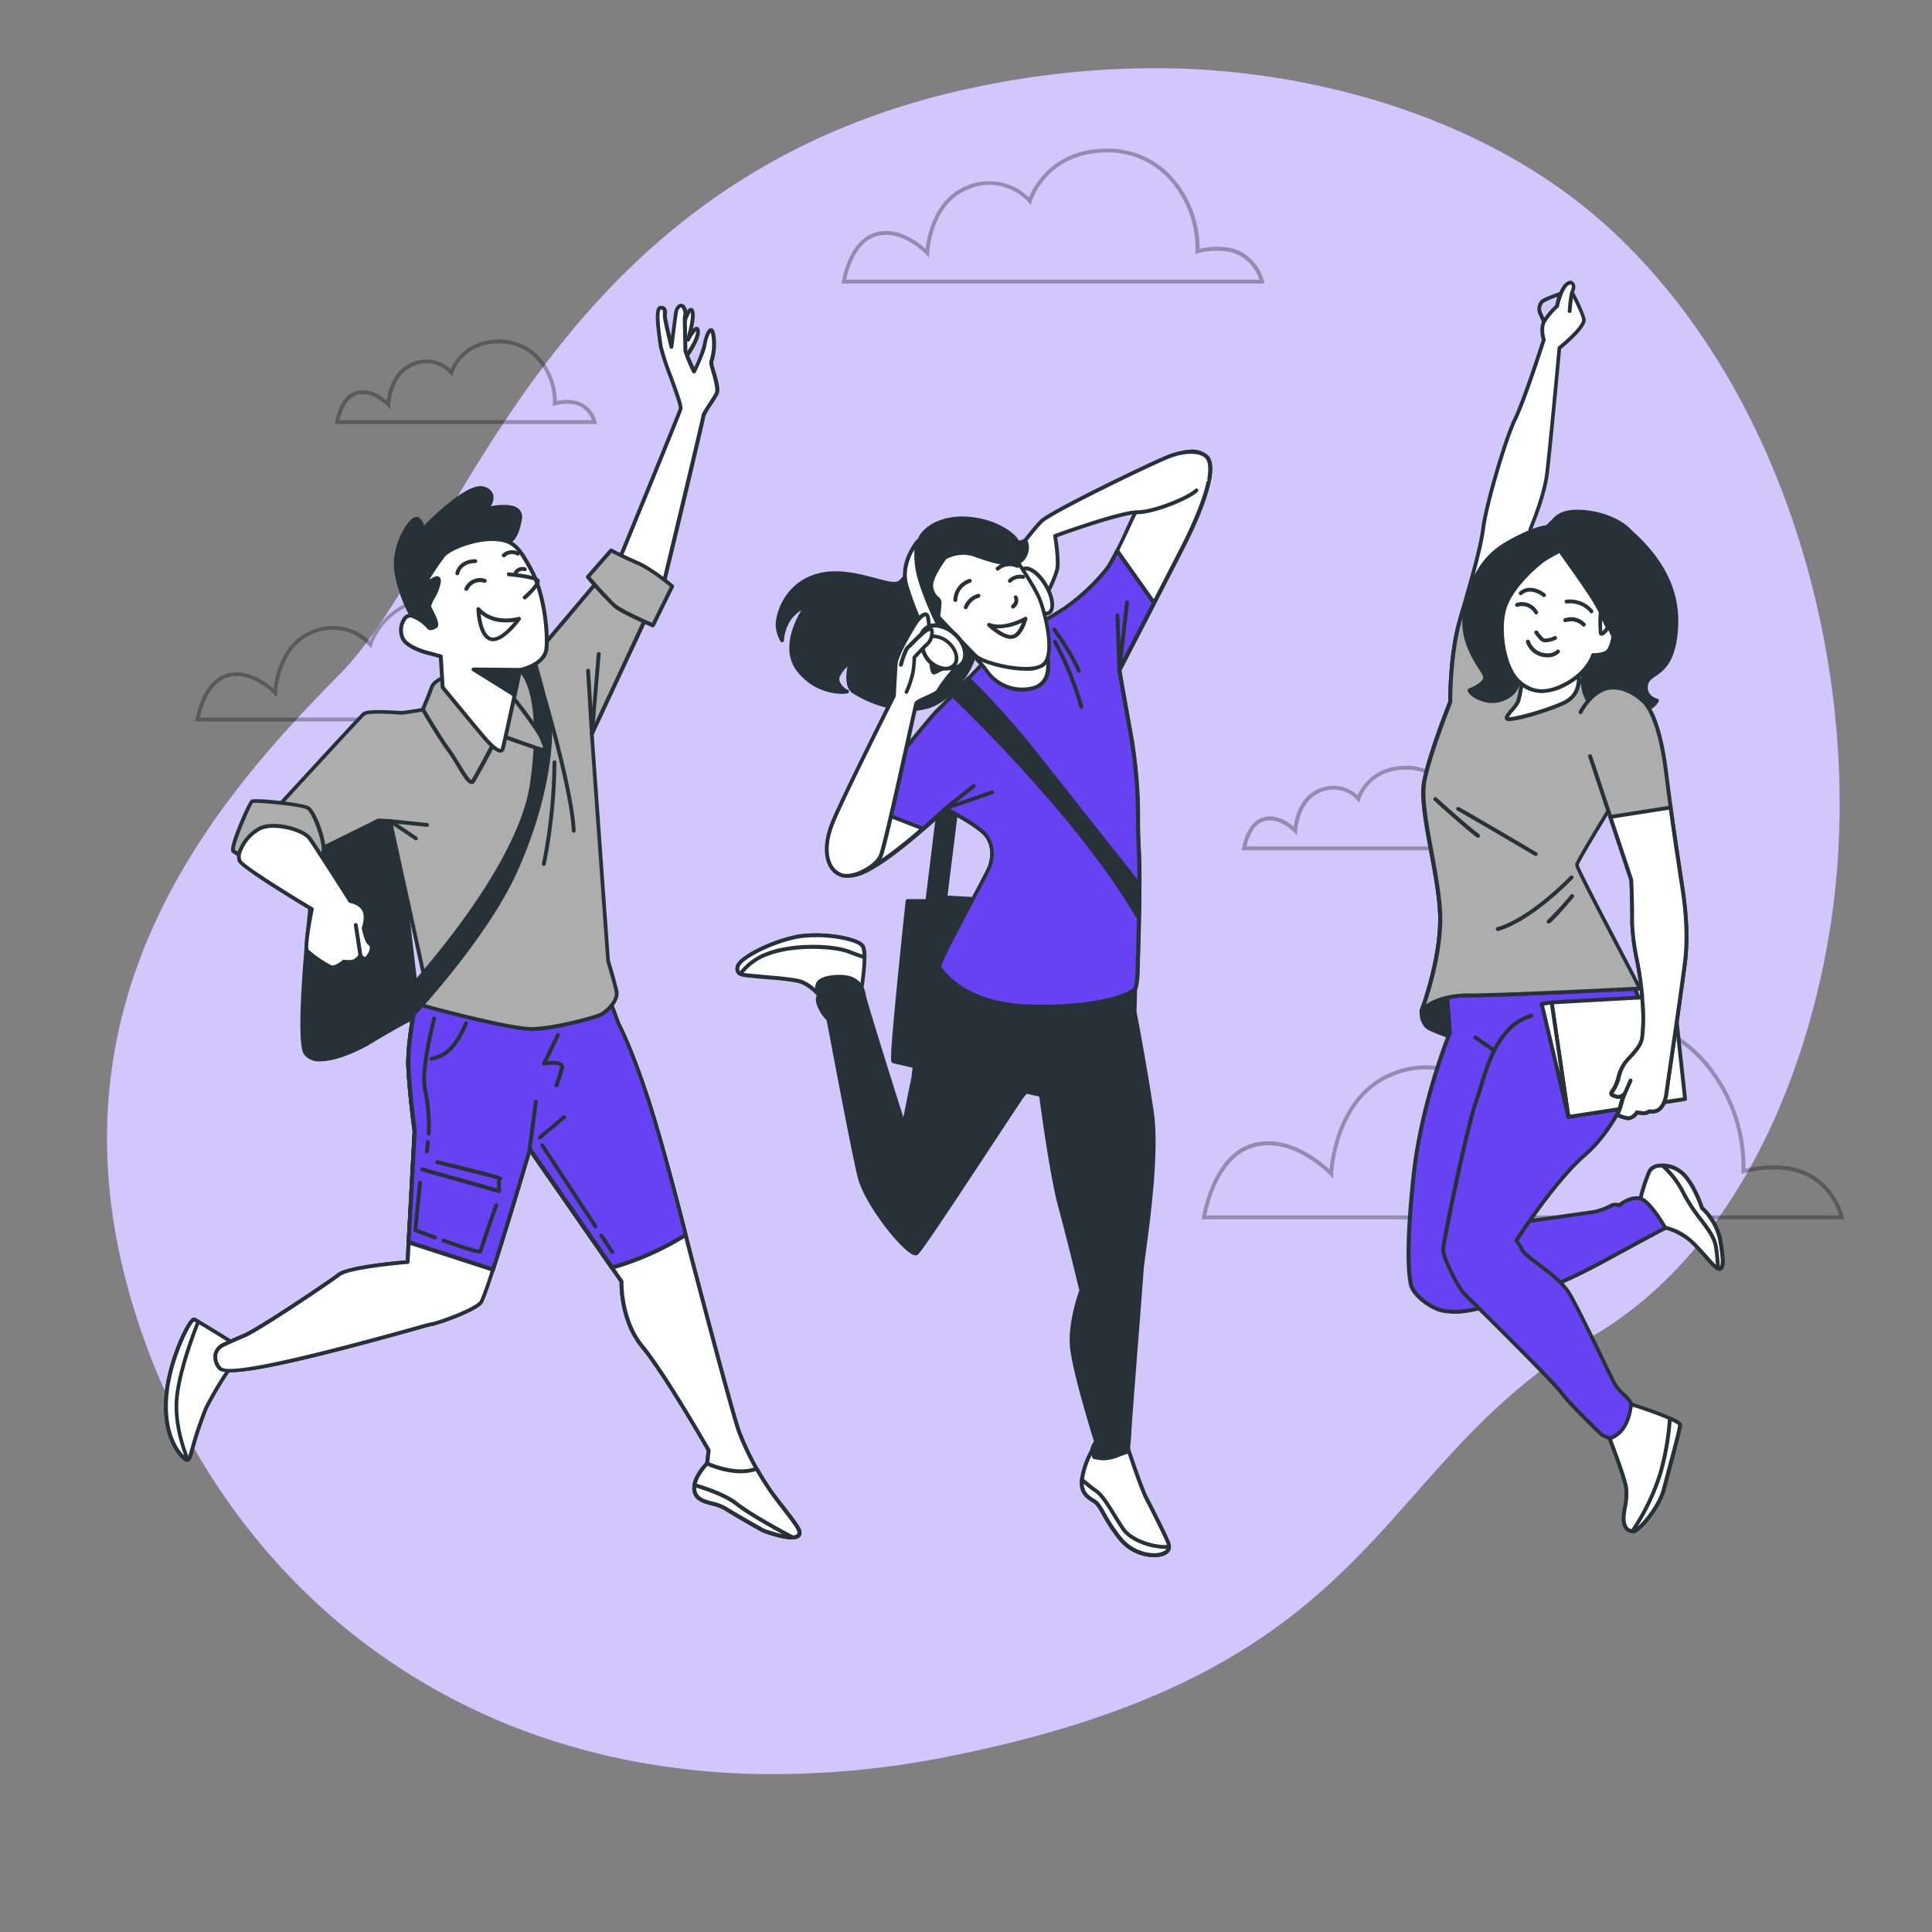 <svg xmlns="http://www.w3.org/2000/svg" viewBox="0 0 500 500"><rect x="0" y="0" width="500" height="500" fill="#808080" stroke="none"/><g id="freepik--background-simple--inject-398"><path d="M474.7,232.51c-5,42-24.13,90.8-62.42,113.22-57.84,33.89-53,86-165.91,108.68a232,232,0,0,1-50.06,4.72,192.54,192.54,0,0,1-24.57-2C100,446.65,51.69,396.77,34,336.56c-23.32-79.19,23.24-131,54.1-162.27S141.52,45.73,252.35,22.58a225.06,225.06,0,0,1,51.45-4.89c39.43,1,82.44,13.91,112.2,40.94q3.35,3,6.52,6.3C463.88,107.39,481.46,175.28,474.7,232.51Z" style="fill:#6742F3"></path><path d="M474.7,232.51c-5,42-24.13,90.8-62.42,113.22-57.84,33.89-53,86-165.91,108.68a232,232,0,0,1-50.06,4.72,192.54,192.54,0,0,1-24.57-2C100,446.65,51.69,396.77,34,336.56c-23.32-79.19,23.24-131,54.1-162.27S141.52,45.73,252.35,22.58a225.06,225.06,0,0,1,51.45-4.89c39.43,1,82.44,13.91,112.2,40.94q3.35,3,6.52,6.3C463.88,107.39,481.46,175.28,474.7,232.51Z" style="fill:#fff;opacity:0.7"></path></g><g id="freepik--Clouds--inject-398"><path d="M152.45,186.71H50.52l.11-.59c.42-2.29,2.23-9.93,7.89-11.7,5.39-1.69,10.4,2.14,12.28,3.84.36-3.11,2.08-12.08,9.93-15.15a13.77,13.77,0,0,1,15,2.78c1.13-2.72,5.86-11.71,18.78-11.71a20.84,20.84,0,0,1,15.4,6.43,25.9,25.9,0,0,1,6.95,17.68c1.87-.43,7.27-1.33,11.1,1.46a11.13,11.13,0,0,1,4.39,6.34Zm-100.72-1h99.42a10.32,10.32,0,0,0-3.83-5.16c-4.19-3-10.82-1.15-10.89-1.13l-.66.19,0-.69a24.81,24.81,0,0,0-6.65-17.62,19.91,19.91,0,0,0-14.68-6.12c-14.39,0-18,11.29-18.12,11.77l-.27.89-.59-.71A12.59,12.59,0,0,0,81.09,164c-8.88,3.47-9.38,15.2-9.39,15.32l0,1.2-.82-.88c-.06-.06-5.93-6.21-12-4.31C54.09,176.85,52.29,183.06,51.73,185.71Z" style="opacity:0.3"></path><path d="M154.53,109.74H86.64l.11-.59c.36-2,1.61-6.71,5.34-7.88,3.43-1.07,6.62,1.14,8,2.36.3-2.33,1.55-7.85,6.65-9.84a9.26,9.26,0,0,1,9.89,1.71c.92-2,4.17-7.63,12.5-7.63a14,14,0,0,1,10.31,4.3,17.35,17.35,0,0,1,4.65,11.61c1.41-.29,4.82-.74,7.27,1a7.48,7.48,0,0,1,3,4.3Zm-66.67-1h65.35a6.61,6.61,0,0,0-2.39-3.11c-2.71-2-7-.74-7.06-.73l-.67.2,0-.7a16.26,16.26,0,0,0-4.36-11.53,13,13,0,0,0-9.59-4c-9.4,0-11.74,7.36-11.83,7.67l-.27.89-.6-.72a8.17,8.17,0,0,0-9.33-2c-5.77,2.26-6.1,9.91-6.1,10l-.05,1.2-.82-.88s-3.85-4-7.78-2.81C89.46,103.14,88.27,106.92,87.86,108.74Z" style="opacity:0.3"></path><path d="M477.29,315.55H311l.1-.59c.68-3.72,3.61-16.09,12.72-18.94s17.7,4.22,20.28,6.65c.42-4.3,2.86-20,16.14-25.19a22.26,22.26,0,0,1,24.5,4.83c1.47-3.75,8.9-19.44,30.68-19.44a33.88,33.88,0,0,1,25,10.43,42.13,42.13,0,0,1,11.3,29.17c2.56-.63,11.86-2.46,18.33,2.24a18,18,0,0,1,7.08,10.22Zm-165.08-1H476a17,17,0,0,0-6.53-9c-7-5.1-18-1.95-18.12-1.91l-.67.19,0-.69a41,41,0,0,0-11-29.11,32.87,32.87,0,0,0-24.28-10.13c-23.87,0-29.95,19.33-30,19.52l-.26.9-.6-.72a21.29,21.29,0,0,0-23.95-5.16c-14.75,5.77-15.58,25.2-15.58,25.4l0,1.2-.82-.88c-.1-.1-9.85-10.33-20-7.15C316,299.53,313,310.41,312.21,314.55Z" style="opacity:0.3"></path><path d="M389.25,220.05H321.36l.11-.59c.36-2,1.61-6.71,5.34-7.88,3.43-1.07,6.62,1.14,8,2.36.3-2.33,1.55-7.85,6.65-9.84a9.28,9.28,0,0,1,9.89,1.71c.92-2.05,4.17-7.63,12.5-7.63a14,14,0,0,1,10.31,4.3,17.36,17.36,0,0,1,4.65,11.62c1.41-.3,4.82-.75,7.27,1a7.51,7.51,0,0,1,3,4.3Zm-66.67-1h65.35a6.59,6.59,0,0,0-2.39-3.11c-2.71-2-7-.74-7.06-.73l-.67.2,0-.7a16.26,16.26,0,0,0-4.36-11.53,13,13,0,0,0-9.59-4c-9.4,0-11.74,7.36-11.83,7.67l-.27.89-.6-.71a8.15,8.15,0,0,0-9.33-2c-5.77,2.26-6.1,9.91-6.1,10l-.05,1.2-.82-.88s-3.86-4-7.78-2.8C324.18,213.45,323,217.23,322.58,219.05Z" style="opacity:0.3"></path><path d="M327.23,73.37H217.8l.11-.59c.45-2.46,2.39-10.65,8.46-12.55,5.82-1.82,11.24,2.38,13.2,4.17.37-3.26,2.18-13,10.65-16.32a14.78,14.78,0,0,1,16.07,3c1.17-2.85,6.22-12.61,20.17-12.61A22.37,22.37,0,0,1,303,45.39a27.81,27.81,0,0,1,7.46,19c2-.46,7.81-1.46,11.94,1.54a12,12,0,0,1,4.7,6.8ZM219,72.37H325.92a11,11,0,0,0-4.14-5.61c-4.53-3.29-11.66-1.25-11.73-1.23l-.67.2,0-.69a26.75,26.75,0,0,0-7.16-19,21.39,21.39,0,0,0-15.79-6.59C270.94,39.49,267,52,267,52.17l-.26.89-.6-.72A13.57,13.57,0,0,0,250.59,49c-9.56,3.75-10.11,16.37-10.11,16.5l0,1.2-.82-.88c-.07-.07-6.39-6.69-13-4.64C221.54,62.79,219.6,69.54,219,72.37Z" style="opacity:0.3"></path></g><g id="freepik--character-3--inject-398"><path d="M424.55,310.2a46.61,46.61,0,0,1,2.33-7.08c1.09-2.12,6-2.12,8.91.92s4.65,8.58,4.65,8.58a15.61,15.61,0,0,1,4.71,8.19c.83,4.82,1.08,7.72-.33,7.54s-5.55-6.44-9-8.51-4.87-2.06-4.87-2.06Z" style="fill:#fff"></path><path d="M444.94,328.86h-.19c-.81-.1-1.84-1.23-3.75-3.39-1.63-1.84-3.66-4.14-5.42-5.2-3.2-1.93-4.59-2-4.61-2a.52.52,0,0,1-.38-.17l-6.42-7.58a.5.5,0,0,1-.11-.45,46.81,46.81,0,0,1,2.37-7.19,3.53,3.53,0,0,1,2.81-1.69,8.23,8.23,0,0,1,6.91,2.49c2.73,2.86,4.44,7.76,4.73,8.65a16,16,0,0,1,4.77,8.38c.86,5,.89,7,.13,7.78A1.12,1.12,0,0,1,444.94,328.86ZM431.22,317.3a13.75,13.75,0,0,1,4.88,2.11c1.88,1.14,3.88,3.4,5.65,5.39,1.18,1.34,2.65,3,3.13,3.06.13,0,.16,0,.18-.05.67-.69-.08-5.06-.4-6.92a15.31,15.31,0,0,0-4.54-7.89.51.51,0,0,1-.15-.23s-1.76-5.48-4.54-8.39a7.36,7.36,0,0,0-6.05-2.2,2.68,2.68,0,0,0-2.06,1.16,43.52,43.52,0,0,0-2.22,6.74Z" style="fill:#263238"></path><path d="M430.25,301.64a7.88,7.88,0,0,1,5.54,2.4c2.9,3,4.65,8.58,4.65,8.58a15.61,15.61,0,0,1,4.71,8.19c.83,4.82,1.08,7.72-.33,7.54a.8.8,0,0,1-.2-.07,51.88,51.88,0,0,0-.53-5.56c-.67-4.39-5.19-7.63-8.31-13.76A23.31,23.31,0,0,0,430.25,301.64Z" style="fill:#fff"></path><path d="M444.94,328.86h-.19a1.43,1.43,0,0,1-.29-.09.55.55,0,0,1-.34-.46,52.5,52.5,0,0,0-.52-5.5c-.37-2.37-2-4.45-3.8-6.87a42.92,42.92,0,0,1-4.46-6.75,22.91,22.91,0,0,0-5.41-7.16.5.5,0,0,1-.14-.56.57.57,0,0,1,.47-.32,8.41,8.41,0,0,1,5.89,2.55c2.73,2.86,4.44,7.76,4.73,8.65a16,16,0,0,1,4.77,8.38c.86,5,.89,7,.13,7.78A1.12,1.12,0,0,1,444.94,328.86Zm-13.23-26.55a25.45,25.45,0,0,1,4.52,6.42,42.66,42.66,0,0,0,4.36,6.6c1.93,2.52,3.59,4.7,4,7.32.24,1.59.41,3.31.5,5.12.61-.8-.12-5-.43-6.88a15.31,15.31,0,0,0-4.54-7.89.51.51,0,0,1-.15-.23s-1.76-5.48-4.54-8.39A7.45,7.45,0,0,0,431.71,302.31Z" style="fill:#263238"></path><path d="M367.92,261.46s-.4,3.39,2.1,4.73a51.88,51.88,0,0,0,7.64,2.81l-.56-13.4S369.77,257.84,367.92,261.46Z" style="fill:#263238"></path><path d="M377.66,269.5h-.14a53.63,53.63,0,0,1-7.74-2.86c-2.76-1.48-2.38-5.08-2.36-5.23a.48.48,0,0,1,.05-.17c1.93-3.76,9.17-6,9.48-6.11a.53.53,0,0,1,.44.07.55.55,0,0,1,.21.39l.56,13.4a.52.52,0,0,1-.19.42A.5.5,0,0,1,377.66,269.5Zm-9.26-7.9c0,.51-.1,3.1,1.85,4.15a47.34,47.34,0,0,0,6.88,2.58l-.5-12C374.87,256.9,369.9,258.85,368.4,261.6Z" style="fill:#263238"></path><path d="M374.32,254.84l.89,12.42s-7.36,17.73-9.41,37.16-1.17,25.49-.67,28,5.14,6.39,8.78,6.85,5.9.33,17.39-2.93,19.42-7.6,27.35-11.93S431,317.78,431,317.78s-3.85-6.84-6.42-7.58S419,312,419,312s-.53-.68-2.5.3a16.86,16.86,0,0,1-3.86,1.36L388.2,317.1s24.19-48.63,26.85-55.06-.6-9.92-.6-9.92Z" style="fill:#6742F3"></path><path d="M376.58,340a21.17,21.17,0,0,1-2.74-.2c-3.64-.46-8.63-4.39-9.2-7.25-.37-1.87-1.5-7.57.66-28.16,1.95-18.48,8.78-35.65,9.41-37.19l-.89-12.3a.55.55,0,0,1,.12-.37.51.51,0,0,1,.35-.17l40.13-2.72a.46.46,0,0,1,.4.16c.14.15,3.44,3.8.69,10.45-2.44,5.9-23.2,47.71-26.44,54.24l23.49-3.34h0a17.38,17.38,0,0,0,3.71-1.31,3.34,3.34,0,0,1,2.69-.47c.85-.63,3.39-2.3,5.73-1.63,2.69.77,6.32,7.1,6.72,7.82a.48.48,0,0,1,0,.39.5.5,0,0,1-.24.3s-4.49,2.36-12.32,6.64-15.91,8.69-27.45,12C382.82,339.29,379.33,340,376.58,340Zm-1.72-84.67.85,11.91a.45.45,0,0,1,0,.23c-.08.18-7.37,17.89-9.38,37-2.15,20.44-1,26-.68,27.86.46,2.29,4.85,6,8.35,6.45s5.82.32,17.19-2.91,19.48-7.64,27.25-11.89c6.41-3.5,10.55-5.7,11.87-6.41-1.23-2.09-4.06-6.38-5.87-6.9-2.29-.65-5.07,1.64-5.1,1.67a.5.5,0,0,1-.37.11.46.46,0,0,1-.34-.19c-.08-.06-.66-.17-1.88.44a17.33,17.33,0,0,1-4,1.4l-24.46,3.48a.5.5,0,0,1-.48-.2.51.51,0,0,1,0-.52c.24-.48,24.21-48.68,26.83-55,2.2-5.32.23-8.46-.35-9.22Z" style="fill:#263238"></path><path d="M386.54,272.27a.47.47,0,0,1-.28-.09l-4.72-3.26a.5.5,0,0,1,.57-.83l4.71,3.27a.49.49,0,0,1,.13.69A.5.5,0,0,1,386.54,272.27Z" style="fill:#263238"></path><path d="M422.13,363.43s12.61,4.05,12.66,5.29-2.89,11.53-4.13,16.5-6.53,11.07-8,11.09-2.34-.91-2.49-3,1.09-5.4.64-8.32-4.32-12.86-4.32-12.86S422,365.88,422.13,363.43Z" style="fill:#fff"></path><path d="M422.64,396.81c-1,0-2.73-.46-2.94-3.44a14.3,14.3,0,0,1,.33-3.27,17,17,0,0,0,.32-5c-.44-2.84-4.26-12.65-4.3-12.75a.5.5,0,0,1,.09-.51c1.5-1.71,5.41-6.55,5.49-8.41a.53.53,0,0,1,.21-.39.49.49,0,0,1,.44-.07c8.59,2.76,13,4.7,13,5.75,0,.85-1,4.75-2.56,10.6-.6,2.25-1.18,4.43-1.59,6-1.25,5-6.64,11.45-8.44,11.47Zm-5.55-24.56c.65,1.68,3.83,10,4.24,12.68a16.91,16.91,0,0,1-.32,5.33,14.45,14.45,0,0,0-.31,3c.18,2.54,1.54,2.53,2,2.51,1,0,6.21-5.61,7.48-10.71.41-1.62,1-3.8,1.6-6.06,1.11-4.14,2.48-9.26,2.52-10.23-.62-.78-6.33-3-11.77-4.73C421.84,366.63,418.1,371.08,417.09,372.25Z" style="fill:#263238"></path><path d="M434.79,368.72c0,1.24-2.89,11.53-4.13,16.5s-6.53,11.07-8,11.09a2,2,0,0,1-.25,0,57.3,57.3,0,0,0,7.29-15.09,70,70,0,0,0,2.44-14.12C433.69,367.76,434.78,368.36,434.79,368.72Z" style="fill:#fff"></path><path d="M422.69,396.81h-.22a.57.57,0,0,1-.44-.29.5.5,0,0,1,0-.5,56.54,56.54,0,0,0,7.22-14.95,69,69,0,0,0,2.42-14,.5.5,0,0,1,.24-.39.53.53,0,0,1,.46,0c2.42,1.06,2.9,1.56,2.92,2.07h0c0,.85-1,4.75-2.56,10.6-.6,2.25-1.18,4.43-1.59,6-1.25,5-6.64,11.45-8.44,11.47Zm9.92-29a68.47,68.47,0,0,1-2.4,13.51,57,57,0,0,1-6.39,13.75c1.91-1.67,5.35-6,6.35-10,.41-1.62,1-3.8,1.6-6.06,1.1-4.13,2.48-9.25,2.52-10.23A5.92,5.92,0,0,0,432.61,367.84Zm1.71,1Z" style="fill:#263238"></path><path d="M396.29,262.75c-10,3-12.11,16.31-14.29,22.19s-8.45,36.05-8.53,38.3,4,10.15,5.52,11.56,23,22.6,25.07,25.53,10.51,11,10.51,11l1.95.86c4.92-1.63,5.43-7.31,5.61-8.72s-2.9-3-4.23-5.46-8.76-18.33-11.63-23.21-11.14-9.2-12.3-11.4a9.06,9.06,0,0,0-1.54-2.45s9.71-15.18,17.77-22.16,14.06-20.37,14.88-30.16-3.21-15.12-3.21-15.12l-21.63.75" style="fill:#6742F3"></path><path d="M416.52,372.65a.52.52,0,0,1-.21,0l-1.94-.86a.45.45,0,0,1-.14-.1c-.35-.32-8.48-8.1-10.57-11s-23.51-24-25-25.46-5.75-9.57-5.67-11.94,6.3-32.33,8.57-38.46c.37-1,.75-2.27,1.16-3.61,1.95-6.49,4.91-16.29,13.45-18.88a.5.5,0,1,1,.29,1c-8,2.44-10.78,11.56-12.79,18.21-.4,1.36-.79,2.64-1.18,3.68-2.25,6.07-8.43,36.31-8.5,38.14-.07,2.08,3.94,9.82,5.36,11.19.23.22,22.91,22.46,25.14,25.6,1.95,2.72,9.61,10.09,10.39,10.83l1.68.75c4.28-1.55,4.88-6.45,5.07-8.08l0-.17c.07-.52-.79-1.35-1.62-2.15a13.37,13.37,0,0,1-2.55-3c-.49-.88-1.73-3.45-3.31-6.7-2.73-5.65-6.48-13.39-8.31-16.49-1.64-2.79-5.17-5.44-8-7.57-2.12-1.59-3.79-2.85-4.31-3.85a11.38,11.38,0,0,0-1.41-2.3.46.46,0,0,1-.11-.66c.1-.15,9.84-15.32,17.87-22.26,8.24-7.14,13.95-20.78,14.7-29.83.7-8.41-2.27-13.51-3-14.58l-21.36.75a.52.52,0,0,1-.52-.48.5.5,0,0,1,.48-.52l21.63-.75a.5.5,0,0,1,.42.2c.17.22,4.13,5.59,3.31,15.46-.76,9.13-6.3,22.92-15.05,30.5-7.27,6.3-16,19.52-17.47,21.74a16.45,16.45,0,0,1,1.35,2.26c.42.81,2.18,2.12,4,3.52,2.9,2.18,6.52,4.9,8.26,7.86,1.85,3.14,5.61,10.9,8.35,16.56,1.57,3.24,2.81,5.8,3.29,6.66a12.29,12.29,0,0,0,2.36,2.77c1.1,1.06,2.06,2,1.93,3l0,.17c-.59,4.84-2.59,7.86-5.94,9Z" style="fill:#263238"></path><path d="M399.58,83.76h-.07a.48.48,0,0,1-.38-.29l-.84-1.9a3.29,3.29,0,0,1,.5-3.89c.13-.14.45-.51,4.23-1.89l.54-.19a.51.51,0,0,1,.5.1.52.52,0,0,1,.15.49l-.75,3.13a.53.53,0,0,1-.11.21L400,83.58A.53.53,0,0,1,399.58,83.76ZM403,76.85a18.7,18.7,0,0,0-3.48,1.49,2.27,2.27,0,0,0-.33,2.81l.51,1.17L402.51,79Z" style="fill:#263238"></path><path d="M418.77,205.59S408.17,222.74,408,223.8s15.42,30,16.23,32c0,0-35.41,1.81-44.2,1.78s-12.15,3.85-12.15,3.85,4.81-12.5,4.78-23.63-5.6-28.17-4.11-35.7,6.72-20.52,6.72-20.52-.12-11.86,2.48-21.05,5.35-18.17,6.08-24,5.8-23.14,8.21-28,7.45-20.6,7.45-20.6-.9-2.81.05-4.66A18.87,18.87,0,0,1,403,79.2s.87-4,2.3-5.46,2.17-.08,1.86,1l-.31,1s2.62,4.82,3.08,6.86S403.57,90,403.57,90s-2.44,26.44-3.22,32.63S396,137,396,137l-.42,4.79-4.72,27.41s13.82,4.26,17.62,6.89,13.92,10.56,15.08,17S418.77,205.59,418.77,205.59Z" style="fill:#fff"></path><path d="M367.92,262a.5.5,0,0,1-.26-.08.49.49,0,0,1-.21-.6c.05-.13,4.77-12.54,4.75-23.45,0-5-1.18-11.31-2.3-17.37-1.35-7.33-2.63-14.24-1.8-18.43,1.42-7.16,6.24-19.33,6.71-20.51,0-1.18,0-12.39,2.5-21.09.41-1.47.83-2.93,1.25-4.38,2.16-7.55,4.2-14.69,4.82-19.55.74-5.89,5.84-23.29,8.26-28.2,2.24-4.56,6.85-18.78,7.37-20.39-.18-.65-.78-3.11.13-4.88a18.13,18.13,0,0,1,3.38-4.09c.18-.79,1-4.18,2.4-5.55,1-1,1.74-.81,2.09-.6a1.82,1.82,0,0,1,.6,2l-.25.84a41.24,41.24,0,0,1,3,6.8c.48,2.13-4.86,6.63-6.34,7.82-.23,2.52-2.47,26.6-3.2,32.43s-4,13.53-4.34,14.41l-.42,4.72-4.64,27c2.38.75,13.85,4.41,17.33,6.83,1.43,1,14,9.87,15.3,17.31,1.15,6.4-4.33,12.29-4.91,12.89-3.94,6.37-10.2,16.71-10.63,17.94.34,1.32,6.4,12.89,10.43,20.58,3,5.82,5.45,10.41,5.77,11.23a.51.51,0,0,1-.44.68c-.35,0-34.87,1.78-44,1.78H380c-8.34,0-11.64,3.64-11.67,3.68A.5.5,0,0,1,367.92,262ZM406.4,73.62a1.35,1.35,0,0,0-.77.48c-1.32,1.31-2.16,5.16-2.17,5.2a.5.5,0,0,1-.16.27A18.63,18.63,0,0,0,400,83.49c-.85,1.65,0,4.25,0,4.28a.51.51,0,0,1,0,.3c-.21.64-5.07,15.79-7.48,20.67s-7.42,22-8.16,27.88c-.62,4.94-2.68,12.11-4.85,19.7-.42,1.45-.83,2.91-1.25,4.38-2.55,9-2.46,20.79-2.46,20.91a.43.43,0,0,1,0,.19c0,.13-5.23,13-6.69,20.42-.79,4,.47,10.83,1.81,18.06,1.12,6.11,2.29,12.42,2.31,17.55,0,8.68-2.91,18.26-4.21,22.09,1.76-1.18,5.22-2.81,11-2.81h.37c8.34,0,38.11-1.48,43.19-1.74-.8-1.65-3-5.79-5.43-10.48-8.45-16.16-10.62-20.51-10.54-21.15.14-1.08,8.31-14.36,10.81-18.41l.07-.09c.05-.06,5.77-6,4.67-12.05-1-5.72-9.84-13.17-14.88-16.67-3.69-2.56-17.34-6.78-17.48-6.82a.52.52,0,0,1-.35-.57l4.72-27.4.42-4.76a.83.83,0,0,1,0-.15c0-.08,3.53-8.18,4.29-14.22s3.2-32.34,3.23-32.6a.52.52,0,0,1,.18-.35c2.72-2.17,6.42-5.76,6.15-7-.44-2-3-6.68-3-6.73a.46.46,0,0,1,0-.38l.31-1a.88.88,0,0,0-.16-.91Z" style="fill:#263238"></path><path d="M406.21,81h0a.5.5,0,0,1-.49-.51,37.39,37.39,0,0,1,.62-4.85.49.49,0,0,1,.58-.4.51.51,0,0,1,.4.59,38.3,38.3,0,0,0-.6,4.69A.49.49,0,0,1,406.21,81Z" style="fill:#263238"></path><path d="M368.59,202.13c1.49-7.53,6.72-20.52,6.72-20.52s-.12-11.86,2.48-21.05c.26-.9.51-1.8.77-2.7l15.47-7-3.15,18.32s13.82,4.26,17.62,6.89,13.92,10.56,15.08,17-4.81,12.49-4.81,12.49S408.17,222.74,408,223.8s15.42,30,16.23,32c0,0-35.41,1.81-44.2,1.78s-12.15,3.85-12.15,3.85,4.81-12.5,4.78-23.63S367.1,209.66,368.59,202.13Z" style="fill:#adadad"></path><path d="M367.92,262a.5.5,0,0,1-.26-.08.49.49,0,0,1-.21-.6c.05-.13,4.77-12.54,4.75-23.45,0-5-1.18-11.31-2.3-17.37-1.35-7.32-2.63-14.24-1.8-18.43h0c1.41-7.16,6.24-19.33,6.71-20.51,0-1.18,0-12.39,2.5-21.09l.77-2.71a.51.51,0,0,1,.27-.32l15.48-7a.48.48,0,0,1,.51.06.49.49,0,0,1,.18.48l-3.07,17.88c2.38.75,13.85,4.41,17.33,6.83,1.43,1,14,9.87,15.3,17.31,1.15,6.4-4.33,12.3-4.91,12.89-3.94,6.37-10.2,16.71-10.63,17.94.34,1.32,6.4,12.89,10.43,20.58,3,5.82,5.45,10.41,5.77,11.23a.51.51,0,0,1-.44.68c-.35,0-34.87,1.78-44,1.78H380c-8.34,0-11.64,3.64-11.67,3.68A.5.5,0,0,1,367.92,262ZM379,158.22l-.71,2.48c-2.55,9-2.46,20.79-2.46,20.91a.43.43,0,0,1,0,.19c0,.13-5.23,13-6.69,20.42h0c-.79,4,.47,10.83,1.81,18.06,1.12,6.11,2.29,12.42,2.31,17.55,0,8.68-2.91,18.26-4.21,22.09,1.76-1.18,5.22-2.81,11-2.81h.37c8.34,0,38.11-1.48,43.19-1.74-.8-1.65-3-5.79-5.43-10.48-8.45-16.16-10.62-20.51-10.54-21.15.14-1.08,8.31-14.36,10.81-18.41l.07-.09c.05-.06,5.77-6,4.67-12.05-1-5.72-9.84-13.17-14.88-16.67-3.69-2.56-17.34-6.78-17.48-6.82a.52.52,0,0,1-.35-.57l3-17.39Zm-10.39,43.91h0Z" style="fill:#263238"></path><path d="M397.44,221.53a.48.48,0,0,1-.26-.07c-.17-.1-17.06-10.07-20.05-11.68a.5.5,0,1,1,.48-.88c3,1.62,19.91,11.6,20.08,11.7a.49.49,0,0,1,.18.68A.51.51,0,0,1,397.44,221.53Z" style="fill:#263238"></path><path d="M382.42,216.76a.49.49,0,0,1-.3-.1c-3.42-2.57-11-9.43-11-9.5a.5.5,0,0,1,0-.71.51.51,0,0,1,.71,0c.07.07,7.59,6.89,11,9.44a.5.5,0,0,1,.1.7A.51.51,0,0,1,382.42,216.76Z" style="fill:#263238"></path><path d="M387.63,240.93a.51.51,0,0,1-.49-.36.51.51,0,0,1,.35-.62c8.52-2.42,18.77-13.14,18.88-13.24a.48.48,0,0,1,.7,0,.49.49,0,0,1,0,.7c-.43.45-10.55,11-19.33,13.52A.3.3,0,0,1,387.63,240.93Z" style="fill:#263238"></path><path d="M400.79,239a.49.49,0,0,1-.39-.2.5.5,0,0,1,.09-.7,78.57,78.57,0,0,0,6-6.52.5.5,0,0,1,.7-.07.52.52,0,0,1,.07.71c-.19.22-4.5,5.42-6.12,6.67A.51.51,0,0,1,400.79,239Z" style="fill:#263238"></path><path d="M401.71,135.1c-.1.78.72-2.56,5.9-2.7s10.9,1.77,13.84,4.66,12.91,11,12.38,24.6-6.92,11.84-7.76,15.3,2.77,4.33,2.77,4.33-1.88,4.39-11.8,3.27-7.35-12.05-6.35-13.64-.54-15.69-2.86-19.3a9.59,9.59,0,0,0-6-4.19s-9.27,10.48-10,17.4,1.23,8.1,1.08,11.39-4.6,6-8.45,5-4.16-2.64-4.16-2.64,4.85-1.77,3.93-3.87-6.38-8.22-5.13-16,4-14.18,11-18.2,10.18-4.14,10.18-4.14Z" style="fill:#263238"></path><path d="M420.11,185.24a27.52,27.52,0,0,1-3.13-.18c-3.35-.38-5.67-1.86-6.9-4.41-1.85-3.82-.5-8.91.18-10,.89-1.43-.61-15.28-2.85-18.75a9.23,9.23,0,0,0-5.36-3.92c-1.32,1.54-9,10.76-9.69,16.9a18.37,18.37,0,0,0,.56,7.88,10.56,10.56,0,0,1,.52,3.48,5.62,5.62,0,0,1-2.48,4.13,8,8,0,0,1-6.59,1.36c-4-1.07-4.49-2.84-4.53-3a.49.49,0,0,1,.32-.57c.84-.31,3.15-1.36,3.63-2.5a.82.82,0,0,0,0-.7,15.28,15.28,0,0,0-1-1.7c-1.81-2.87-5.19-8.2-4.16-14.59,1.47-9.2,4.95-14.92,11.28-18.55,6.14-3.53,9.41-4.1,10.22-4.19l1.23-1.17a.44.44,0,0,1,.16-.1c1.29-1.74,3.33-2.66,6.07-2.73,5.35-.15,11.17,1.83,14.2,4.8.24.24.52.51.85.81,3.64,3.43,12.17,11.48,11.68,24.17-.36,9.5-3.66,11.79-5.85,13.3-1,.69-1.7,1.18-1.92,2.1-.71,2.93,2.27,3.69,2.39,3.72a.46.46,0,0,1,.33.26.48.48,0,0,1,0,.42C429.22,181.65,427.59,185.24,420.11,185.24Zm-18.24-38.31H402a10,10,0,0,1,6.3,4.41c2.3,3.56,4.05,17.92,2.86,19.83-.59.95-1.79,5.61-.13,9,1.07,2.21,3.13,3.51,6.11,3.84,7.4.84,10.14-1.48,11-2.51a4.56,4.56,0,0,1-2.11-1.71,3.8,3.8,0,0,1-.37-3c.31-1.29,1.24-1.94,2.32-2.69,2.14-1.49,5.08-3.52,5.42-12.52.47-12.23-7.83-20.06-11.37-23.4-.33-.31-.62-.58-.86-.82-2.85-2.8-8.39-4.67-13.48-4.52-2.48.07-4.29.89-5.38,2.46a.72.72,0,0,1-.45.35l-1.09,1a.45.45,0,0,1-.33.14s-3.2.2-9.95,4.08c-6,3.46-9.37,9-10.79,17.84-1,6,2.15,10.95,4,13.89a19.17,19.17,0,0,1,1.07,1.83,1.85,1.85,0,0,1,0,1.51c-.58,1.37-2.67,2.4-3.69,2.83.36.46,1.29,1.29,3.6,1.9a7,7,0,0,0,5.75-1.19,4.66,4.66,0,0,0,2.07-3.37A9.66,9.66,0,0,0,392,173a19.49,19.49,0,0,1-.59-8.25c.75-7,9.74-17.25,10.13-17.68A.48.48,0,0,1,401.87,146.93Z" style="fill:#263238"></path><path d="M394.06,174.64s-.57,5.62-1.29,7.12-3.53,3.79-2.66,4.3,9.9-1.93,14.55-4.12,3.74-6.55,4-7.44S400.15,177.79,394.06,174.64Z" style="fill:#fff"></path><path d="M390.55,186.61a1.51,1.51,0,0,1-.7-.12.82.82,0,0,1-.39-.57c-.11-.63.45-1.32,1.45-2.49a10.93,10.93,0,0,0,1.41-1.89c.56-1.16,1.09-5.41,1.25-6.95a.49.49,0,0,1,.26-.39.47.47,0,0,1,.46,0c4.12,2.13,9.5.77,12.38,0,1.53-.38,2-.5,2.32-.17a.73.73,0,0,1,.14.57,3.55,3.55,0,0,0,0,.67c0,1.68-.13,5.16-4.21,7.09C401.28,184.09,393.17,186.61,390.55,186.61Zm-.07-1c1.37.1,9.33-2,14-4.15,3.52-1.67,3.6-4.63,3.64-6.21,0-.13,0-.25,0-.36l-1.18.28c-2.67.68-8.08,2.05-12.44.19-.18,1.58-.66,5.34-1.26,6.59a11,11,0,0,1-1.55,2.1A10.45,10.45,0,0,0,390.48,185.64Z" style="fill:#263238"></path><path d="M403.69,142.5s6,8.3,8.4,12.05a113.55,113.55,0,0,1,5.48,10.09s-.44,3.52-1.86,4.26a7.48,7.48,0,0,1-3.39.63s-1.23,4.48-7.18,7.57c-5.06,2.62-8.77,2.33-12.2-.88s-5.3-12.58-3.61-18.59,9.06-12,10.22-12.75S403.69,142.5,403.69,142.5Z" style="fill:#fff"></path><path d="M399,179.37a9.17,9.17,0,0,1-6.43-2.78c-3.57-3.35-5.47-13-3.75-19.1s9-12.09,10.42-13c1.16-.78,4.06-2.35,4.18-2.41a.5.5,0,0,1,.64.14c.06.09,6,8.36,8.42,12.07S418,164.36,418,164.42a.54.54,0,0,1,.05.28c-.05.39-.53,3.8-2.13,4.65a7.56,7.56,0,0,1-3.27.69c-.44,1.18-2.16,4.84-7.3,7.5A13.89,13.89,0,0,1,399,179.37Zm4.51-36.22c-.84.46-2.84,1.56-3.72,2.15-1.24.84-8.4,6.72-10,12.46s.12,15,3.47,18.09,6.77,3.33,11.63.81c5.69-3,6.91-7.22,6.93-7.26a.51.51,0,0,1,.51-.37,6.89,6.89,0,0,0,3.12-.57c.83-.44,1.4-2.47,1.58-3.74a109.19,109.19,0,0,0-5.38-9.9C409.56,151.56,404.71,144.78,403.54,143.15Z" style="fill:#263238"></path><path d="M400,166.24a1.8,1.8,0,0,1-1.24-.4,11.49,11.49,0,0,1-1.57-1.87.5.5,0,1,1,.83-.55,11.41,11.41,0,0,0,1.42,1.69c.38.35,1.88,0,2.81-.46a.5.5,0,0,1,.66.25.49.49,0,0,1-.25.66A7.33,7.33,0,0,1,400,166.24Z" style="fill:#263238"></path><path d="M400.46,170.11a6.93,6.93,0,0,1-1.48-.17,5.74,5.74,0,0,1-4.05-3.72.5.5,0,0,1,1-.29,4.68,4.68,0,0,0,3.31,3c2.51.56,3.57-.63,3.59-.65a.49.49,0,0,1,.7-.05.51.51,0,0,1,.05.71A4.08,4.08,0,0,1,400.46,170.11Z" style="fill:#263238"></path><path d="M409.87,162.18a.48.48,0,0,1-.37-.17h0a4.09,4.09,0,0,0-4.23-1,.5.5,0,1,1-.31-1,5,5,0,0,1,5.28,1.28.48.48,0,0,1,0,.7A.46.46,0,0,1,409.87,162.18Z" style="fill:#263238"></path><path d="M397.56,159a.49.49,0,0,1-.44-.26,3.67,3.67,0,0,0-4.33-1.7.5.5,0,1,1-.3-1A4.64,4.64,0,0,1,398,158.3a.49.49,0,0,1-.21.67A.46.46,0,0,1,397.56,159Z" style="fill:#263238"></path><path d="M411.89,158.73a.49.49,0,0,1-.39-.2,6.74,6.74,0,0,0-6-2.34.5.5,0,0,1-.56-.43.5.5,0,0,1,.42-.56,7.78,7.78,0,0,1,6.9,2.72.5.5,0,0,1-.09.7A.51.51,0,0,1,411.89,158.73Z" style="fill:#263238"></path><path d="M399.58,154.52a.5.5,0,0,1-.32-.11c-.12-.1-3.06-2.5-5.38-.5a.5.5,0,0,1-.65-.76c2.37-2.05,5.4-.57,6.67.49a.5.5,0,0,1,.07.7A.51.51,0,0,1,399.58,154.52Z" style="fill:#263238"></path><path d="M414.51,164.52l-.13,0a.78.78,0,0,1-.62-.71,35.75,35.75,0,0,1,0-5.3.51.51,0,0,1,.4-.46.52.52,0,0,1,.55.27l1.9,3.82a.51.51,0,0,1,0,.49C415.75,163.88,415.06,164.52,414.51,164.52Zm.15-4a23.49,23.49,0,0,0,0,2.87,6.45,6.45,0,0,0,.86-1Z" style="fill:#263238"></path><polygon points="436.1 284.43 405.89 289.05 401.56 259.43 433.19 257.68 436.1 284.43" style="fill:#fff"></polygon><path d="M405.9,289.55a.51.51,0,0,1-.3-.09.5.5,0,0,1-.2-.33l-4.33-29.63a.54.54,0,0,1,.1-.39.47.47,0,0,1,.36-.18l31.64-1.75a.49.49,0,0,1,.52.44l2.9,26.76a.5.5,0,0,1-.42.55L406,289.55Zm-3.77-29.66,4.19,28.59L435.55,284l-2.8-25.81Z" style="fill:#263238"></path><polygon points="405.89 289.05 399 259.82 401.56 259.43 405.89 289.05" style="fill:#fff"></polygon><path d="M405.9,289.55a.49.49,0,0,1-.49-.38l-6.9-29.23a.56.56,0,0,1,.07-.4.48.48,0,0,1,.34-.21l2.56-.4a.56.56,0,0,1,.38.09.54.54,0,0,1,.2.33L406.39,289a.49.49,0,0,1-.4.56Zm-6.29-29.32,4.12,17.46L401.14,260Z" style="fill:#263238"></path><path d="M411.58,195.71l10.68,32s.3,6.15.22,11,2.28,13.21,2.61,19.17c.18,3.42.53,7.29,0,10.69-.4,2.53-2.81,4.43-4.46,6.51-1.78,2.24-1.61,5.17-3.3,7.32-.64.82.05,1.08,1.08,1.39s2.08-.81,2.08-.81a14.6,14.6,0,0,0-.86,2.58,14.32,14.32,0,0,1-1.09,2.92,10.81,10.81,0,0,0,2.76.88c1.24.16,2.34-1.5,2.34-1.5l1.77.23a3.48,3.48,0,0,0,1.5-.53,3.09,3.09,0,0,0,2.59-.57c1-.95,1.55-2.32,1.82-4.44s3.59-24.14,4.79-33.68-.66-18.93-1.23-22.95-1.79-11.36-3.67-26.32-5.64-17.94-5.64-17.94-3.61-4.05-8.5-3.77-8,6.35-8,6.35" style="fill:#adadad"></path><path d="M421.46,289.89h-.23a12,12,0,0,1-2.92-.93.5.5,0,0,1-.25-.3.48.48,0,0,1,0-.39,13.65,13.65,0,0,0,1-2.8c.11-.45.23-.86.34-1.21a2,2,0,0,1-1.21,0c-.68-.2-1.45-.43-1.64-1a1.23,1.23,0,0,1,.31-1.14,10.07,10.07,0,0,0,1.51-3.4,11.17,11.17,0,0,1,1.79-3.92c.44-.56.94-1.1,1.42-1.63,1.31-1.44,2.66-2.92,2.94-4.65a44.58,44.58,0,0,0,.08-9.18l-.08-1.4a80,80,0,0,0-1.34-9.35,59.41,59.41,0,0,1-1.27-9.85c.07-4.5-.19-10.2-.22-10.88l-10.65-32a.5.5,0,0,1,.95-.32l10.67,32,0,.13c0,.06.3,6.21.22,11a57.84,57.84,0,0,0,1.26,9.66,85.33,85.33,0,0,1,1.35,9.48l.08,1.39a44.76,44.76,0,0,1-.1,9.4c-.32,2-1.77,3.62-3.18,5.16-.47.52-1,1.05-1.38,1.58A10.24,10.24,0,0,0,419.4,279a10.88,10.88,0,0,1-1.68,3.73c-.14.17-.14.24-.14.24a4.13,4.13,0,0,0,1,.36c.6.19,1.35-.44,1.57-.67a.5.5,0,0,1,.64-.08.49.49,0,0,1,.17.63,14.77,14.77,0,0,0-.83,2.49,14.54,14.54,0,0,1-.89,2.55,9.34,9.34,0,0,0,2.14.64c.77.1,1.61-.89,1.87-1.28a.49.49,0,0,1,.48-.22l1.76.22a3.35,3.35,0,0,0,1.18-.46.56.56,0,0,1,.38-.06,2.58,2.58,0,0,0,2.13-.45c.9-.84,1.4-2.08,1.66-4.13.09-.68.48-3.35,1-7,1.18-8,2.95-20.14,3.77-26.64,1-8.24-.25-16.54-1-21-.1-.69-.2-1.3-.27-1.82-.14-1-.31-2.12-.53-3.53-.68-4.55-1.72-11.42-3.15-22.79-1.82-14.45-5.41-17.59-5.45-17.62s-3.6-3.92-8.16-3.66-7.53,6-7.56,6.08a.51.51,0,0,1-.68.22.5.5,0,0,1-.21-.67c.13-.26,3.29-6.33,8.4-6.63s8.74,3.76,8.9,3.94,3.87,3.22,5.75,18.21c1.43,11.36,2.47,18.23,3.15,22.77.21,1.41.39,2.57.53,3.54.07.51.17,1.12.27,1.81.71,4.5,2,12.89,1,21.27-.83,6.51-2.6,18.64-3.78,26.66-.54,3.69-.93,6.35-1,7-.29,2.31-.88,3.73-2,4.75a3.51,3.51,0,0,1-2.83.73,3.31,3.31,0,0,1-1.66.49l-1.48-.18A3.43,3.43,0,0,1,421.46,289.89Z" style="fill:#263238"></path><path d="M422.48,238.73c.08-4.83-.22-11-.22-11l-5.44-16.33L432.41,209c1.21,8.87,2,13.89,2.46,17,.57,4,2.44,13.41,1.23,22.95s-4.53,31.56-4.79,33.68-.8,3.49-1.82,4.44a3.09,3.09,0,0,1-2.59.57,3.48,3.48,0,0,1-1.5.53l-1.77-.23s-1.1,1.66-2.34,1.5a10.81,10.81,0,0,1-2.76-.88,14.32,14.32,0,0,0,1.09-2.92,14.6,14.6,0,0,1,.86-2.58s-1,1.12-2.08.81-1.72-.57-1.08-1.39c1.69-2.15,1.52-5.08,3.3-7.32,1.65-2.08,4.06-4,4.46-6.51.54-3.4.19-7.27,0-10.69C424.76,251.94,422.41,243.57,422.48,238.73Z" style="fill:#fff"></path><path d="M421.46,289.89h-.23a12,12,0,0,1-2.92-.93.5.5,0,0,1-.25-.3.48.48,0,0,1,0-.39,13.65,13.65,0,0,0,1-2.8c.11-.45.23-.86.34-1.21a2,2,0,0,1-1.21,0c-.68-.2-1.45-.43-1.64-1a1.23,1.23,0,0,1,.31-1.14,10.07,10.07,0,0,0,1.51-3.4,11.17,11.17,0,0,1,1.79-3.92c.44-.56.94-1.1,1.42-1.63,1.31-1.44,2.66-2.92,2.94-4.65a44.58,44.58,0,0,0,.08-9.18l-.08-1.4a80,80,0,0,0-1.34-9.35,59.41,59.41,0,0,1-1.27-9.85h0c.07-4.5-.19-10.2-.22-10.88l-5.42-16.27a.52.52,0,0,1,.05-.42.5.5,0,0,1,.35-.23l15.6-2.45a.48.48,0,0,1,.37.09.5.5,0,0,1,.2.34c.83,6.09,1.47,10.34,1.94,13.45.21,1.4.38,2.55.52,3.51.07.51.17,1.12.27,1.81.71,4.5,2,12.89,1,21.27-.83,6.51-2.6,18.64-3.78,26.66-.54,3.69-.93,6.35-1,7-.29,2.31-.88,3.73-2,4.75a3.51,3.51,0,0,1-2.83.73,3.31,3.31,0,0,1-1.66.49l-1.48-.18A3.43,3.43,0,0,1,421.46,289.89Zm-2.25-1.64a9.34,9.34,0,0,0,2.14.64c.77.1,1.61-.89,1.87-1.28a.49.49,0,0,1,.48-.22l1.76.22a3.35,3.35,0,0,0,1.18-.46.56.56,0,0,1,.38-.06,2.58,2.58,0,0,0,2.13-.45c.9-.84,1.4-2.08,1.66-4.13.09-.68.48-3.35,1-7,1.18-8,2.95-20.14,3.77-26.64,1-8.24-.25-16.54-1-21-.1-.69-.2-1.3-.27-1.82-.14-1-.31-2.11-.52-3.5-.46-3-1.08-7.13-1.87-13l-14.51,2.27,5.25,15.78,0,.13c0,.06.3,6.21.22,11a57.84,57.84,0,0,0,1.26,9.66,85.33,85.33,0,0,1,1.35,9.48l.08,1.39a44.76,44.76,0,0,1-.1,9.4c-.32,2-1.77,3.62-3.18,5.16-.47.52-1,1.05-1.38,1.58A10.24,10.24,0,0,0,419.4,279a10.88,10.88,0,0,1-1.68,3.73c-.14.17-.14.24-.14.24a4.13,4.13,0,0,0,1,.36c.6.19,1.33-.42,1.57-.67a.49.49,0,0,1,.64-.07.48.48,0,0,1,.17.62,14.77,14.77,0,0,0-.83,2.49A14.54,14.54,0,0,1,419.21,288.25Z" style="fill:#263238"></path><path d="M420.48,283.5a.48.48,0,0,1-.2,0,.5.5,0,0,1-.25-.66l1.5-3.4a.5.5,0,0,1,.66-.26.51.51,0,0,1,.26.66l-1.51,3.4A.5.5,0,0,1,420.48,283.5Z" style="fill:#263238"></path></g><g id="freepik--character-2--inject-398"><path d="M291.83,374.57s3.33,10.16,4.83,13.16,5.16,10.16,5.66,11.65,0,2.5-2.16,3a11.17,11.17,0,0,1-10-3.83c-3.17-3.66-5-8-6.16-9.32s-4.5-1.83-4-6.33a22.13,22.13,0,0,1,3.33-8.66Z" style="fill:#fff"></path><path d="M298.69,403a12,12,0,0,1-8.9-4.15,42.57,42.57,0,0,1-4.56-6.78,20,20,0,0,0-1.6-2.54,5.44,5.44,0,0,0-1.12-.86c-1.44-.93-3.4-2.21-3-5.86a22.38,22.38,0,0,1,3.42-8.88.55.55,0,0,1,.43-.22l8.49.33a.52.52,0,0,1,.46.35c0,.1,3.33,10.15,4.8,13.08l1,1.91c1.81,3.61,4.3,8.55,4.73,9.82a2.6,2.6,0,0,1-.06,2.17,3.52,3.52,0,0,1-2.47,1.47A7.26,7.26,0,0,1,298.69,403ZM283.6,374.75a21.41,21.41,0,0,0-3.09,8.21c-.34,3,1.19,4,2.54,4.9a6,6,0,0,1,1.33,1,19.12,19.12,0,0,1,1.72,2.7,41.44,41.44,0,0,0,4.45,6.62c2.91,3.38,7.3,4.18,9.5,3.67a2.71,2.71,0,0,0,1.82-1,1.7,1.7,0,0,0,0-1.37c-.4-1.2-3-6.3-4.68-9.68l-1-1.91c-1.36-2.72-4.15-11.09-4.74-12.89Z" style="fill:#263238"></path><path d="M300.16,402.38c1.65-.38,2.33-1.05,2.34-2-3.75.29-9.69-1.5-11.83-4.64-2.5-3.66-4.83-8.32-7-9.82-1-.68-2.4-1.84-3.67-2.9-.43,4.4,2.85,4.9,4,6.23s3,5.66,6.16,9.32A11.17,11.17,0,0,0,300.16,402.38Z" style="fill:#fff"></path><path d="M298.69,403a12,12,0,0,1-8.9-4.15,42.57,42.57,0,0,1-4.56-6.78,20,20,0,0,0-1.6-2.54,5.44,5.44,0,0,0-1.12-.86c-1.42-.92-3.36-2.19-3-5.75a.46.46,0,0,1,.3-.41.47.47,0,0,1,.51.08c1.61,1.34,2.83,2.31,3.64,2.87,1.59,1.1,3.19,3.7,4.89,6.46.73,1.17,1.47,2.38,2.23,3.49,2,2.88,7.62,4.7,11.38,4.42a.51.51,0,0,1,.54.51c0,1.87-2.06,2.34-2.73,2.5A7.26,7.26,0,0,1,298.69,403Zm-18.22-19c.1,2.21,1.41,3.06,2.59,3.83a5.81,5.81,0,0,1,1.32,1,19.12,19.12,0,0,1,1.72,2.7,41.44,41.44,0,0,0,4.45,6.62c2.91,3.38,7.3,4.18,9.5,3.67h0c1.14-.26,1.63-.63,1.82-1-4,.11-9.52-1.81-11.62-4.89-.76-1.12-1.52-2.35-2.25-3.53-1.64-2.66-3.19-5.18-4.61-6.16C282.69,385.83,281.72,385.07,280.47,384Z" style="fill:#263238"></path><path d="M243.64,202.67l-3.72,30.51h-5.13s-4.42,41.21-3.72,41.45,51,11.64,51,11.64l4.89-51.7-42.38-2.32,3.73-30Z" style="fill:#263238"></path><path d="M282.06,286.77H282c-5.15-1.17-50.34-11.43-51-11.66-.54-.18-.82-.27,1.26-21.34,1-10.21,2.11-20.53,2.13-20.64a.49.49,0,0,1,.49-.44h4.68l3.68-30.07a.48.48,0,0,1,.44-.43l4.66-.47a.53.53,0,0,1,.41.15.51.51,0,0,1,.13.41l-3.66,29.51,41.85,2.3a.47.47,0,0,1,.35.17.5.5,0,0,1,.12.37l-4.89,51.7a.49.49,0,0,1-.2.35A.47.47,0,0,1,282.06,286.77Zm-50.57-12.55c3.22.78,33.45,7.65,50.13,11.44L286.41,235l-41.86-2.3a.49.49,0,0,1-.36-.17.5.5,0,0,1-.11-.39l3.65-29.41-3.64.36-3.68,30.11a.5.5,0,0,1-.49.44h-4.68C233.61,248.93,231.35,271.45,231.49,274.22Z" style="fill:#263238"></path><path d="M223.06,255.34s1.33-8.16.33-10.32-11.16-3.83-17.48-2.5-14.49,5.33-15,7.66,1.67,2.17,4.83,2.5,9.49.67,11.82,1.5a12.84,12.84,0,0,1,4.5,3.49S215.9,252,223.06,255.34Z" style="fill:#fff"></path><path d="M212.07,258.17a.5.5,0,0,1-.39-.18,12.28,12.28,0,0,0-4.28-3.34c-1.7-.61-5.71-1-8.94-1.22-1-.09-2-.17-2.76-.25l-1.18-.12c-1.85-.16-3.19-.28-3.83-1.14a2.18,2.18,0,0,1-.26-1.84c.57-2.67,9.07-6.72,15.37-8.05s16.88.26,18,2.78c1,2.24-.16,9.76-.3,10.61a.5.5,0,0,1-.26.37.52.52,0,0,1-.44,0c-6.68-3.11-10.22,1.94-10.37,2.16a.47.47,0,0,1-.39.21Zm-.91-15.64A25.74,25.74,0,0,0,206,243c-6.78,1.43-14.21,5.44-14.6,7.28a1.29,1.29,0,0,0,.08,1c.38.51,1.65.62,3.12.75l1.19.11,2.75.25c3.28.28,7.36.62,9.19,1.28a12.12,12.12,0,0,1,4.31,3.19,9,9,0,0,1,10.61-2.27c.39-2.59,1-7.88.28-9.4C222.33,243.91,216.69,242.53,211.16,242.53Z" style="fill:#263238"></path><path d="M219.89,246.35c1.46.59,2.78,1,3.87,1.4a7.2,7.2,0,0,0-.37-2.73c-1-2.17-11.16-3.83-17.48-2.5s-14.49,5.33-15,7.66c-.22,1,.07,1.56.74,1.88a14.81,14.81,0,0,1,7.09-5.21C205.24,244.35,215.73,244.69,219.89,246.35Z" style="fill:#fff"></path><path d="M191.65,252.56a.54.54,0,0,1-.21-.05,2,2,0,0,1-1-2.43c.57-2.67,9.07-6.72,15.37-8.05s16.88.26,18,2.78a7.74,7.74,0,0,1,.41,2.93.49.49,0,0,1-.65.48c-1.3-.42-2.62-.89-3.9-1.4-3.84-1.54-14.27-2-20.78.5a14.33,14.33,0,0,0-6.86,5A.52.52,0,0,1,191.65,252.56Zm19.51-10A25.74,25.74,0,0,0,206,243c-6.78,1.43-14.21,5.44-14.6,7.28a1.2,1.2,0,0,0,.12,1.09,15.76,15.76,0,0,1,7-5c6.42-2.47,17-2.29,21.51-.49h0c1,.41,2.11.8,3.16,1.16a5,5,0,0,0-.3-1.82C222.33,243.91,216.69,242.53,211.16,242.53Z" style="fill:#263238"></path><path d="M243,250.18s-4.83,10.49-5.33,16.32-1.33,12.32-1.33,12.32l-2.5,12.33s-9.82-31-10.32-33.64a5.14,5.14,0,0,0-4.16-4.5c-2.17-.5-6.83-.16-7.66,1.5a3.12,3.12,0,0,0,.33,3.16s-.83.34-.17,2.34a11.89,11.89,0,0,0,2.5,3.83s6.16,33.13,8,40.63,13.16,21.15,14.82,19.81,27-40.46,27.48-40.79,4-5.67,4-5.67,3,24.48,5.66,34.31,5.49,21.81,5.49,21.81-2.83,7.66-2.5,13.82,6.33,25.31,6.33,25.31-1.16,1.67-1,2.34.5,1.66.5,1.66a12.41,12.41,0,0,0,2.33.33,10.49,10.49,0,0,0,4.33-1l2-.66a47.57,47.57,0,0,0,.5-5c0-1.66,3-38.8,3.17-42s4.49-28.31,2.66-40.8-4.5-26.14-4.5-26.14l.17-6.16-49.12-7.83Z" style="fill:#263238"></path><path d="M285.88,377.92l-.42,0a13.16,13.16,0,0,1-2.45-.36.48.48,0,0,1-.31-.31s-.34-1-.51-1.7.51-1.9.93-2.54c-.71-2.29-6-19.34-6.27-25.2s2.07-12.76,2.47-13.88c-.33-1.39-3-12.53-5.46-21.65-2.28-8.42-4.83-27.77-5.5-33A40.12,40.12,0,0,1,265,283.9c-.28.33-4.17,6.23-8.28,12.48-10.23,15.53-18.14,27.47-19.16,28.29a1.1,1.1,0,0,1-1.11.11c-3.19-1.09-12.81-13.22-14.51-20.19-1.75-7.17-7.52-38.09-8-40.51a11.92,11.92,0,0,1-2.51-3.92c-.47-1.41-.27-2.17,0-2.56a3.5,3.5,0,0,1-.14-3.31c1-2,6-2.29,8.22-1.77a5.69,5.69,0,0,1,4.54,4.9c.42,2.23,7.61,25,9.73,31.73l2.11-10.43s.83-6.51,1.32-12.26,5.18-16.06,5.38-16.49c0,0,0-.05,0-.08l1.67-2.33a.47.47,0,0,1,.49-.2l49.12,7.82a.5.5,0,0,1,.42.51l-.16,6.11c.18.95,2.73,14.15,4.48,26.11,1.46,9.89-.93,27.69-2.08,36.24-.31,2.32-.54,4-.57,4.66-.08,1.39-.71,9.46-1.37,18-.84,10.78-1.8,23-1.8,23.92a47.74,47.74,0,0,1-.5,5.07.5.5,0,0,1-.34.4l-2,.67A11.49,11.49,0,0,1,285.88,377.92Zm-2.32-1.27a19.13,19.13,0,0,0,2,.26,10.34,10.34,0,0,0,4.07-1l1.76-.59a43.32,43.32,0,0,0,.45-4.62c0-.95.92-12.67,1.8-24,.67-8.54,1.29-16.6,1.37-18,0-.69.26-2.39.58-4.73,1.14-8.51,3.52-26.21,2.09-36-1.81-12.33-4.47-26-4.5-26.12s0-.07,0-.11l.16-5.72-48.39-7.71-1.45,2c-.34.74-4.8,10.62-5.27,16.11-.49,5.77-1.33,12.28-1.33,12.35l-2.51,12.36a.5.5,0,0,1-1,.05c-.4-1.27-9.84-31-10.34-33.7a4.65,4.65,0,0,0-3.79-4.1c-2.13-.49-6.45-.07-7.1,1.23a2.65,2.65,0,0,0,.28,2.64.49.49,0,0,1-.21.77c-.07.06-.27.52.13,1.71a11.44,11.44,0,0,0,2.37,3.63.55.55,0,0,1,.14.26c.06.34,6.18,33.21,8,40.61s12.41,19.84,14.06,19.52c1-.79,11.76-17.19,18.91-28,7.63-11.57,8.34-12.61,8.56-12.76s2.22-3,3.86-5.52a.48.48,0,0,1,.53-.21.49.49,0,0,1,.38.42c0,.25,3,24.56,5.65,34.24s5.47,21.71,5.5,21.83a.45.45,0,0,1,0,.28c0,.08-2.79,7.64-2.47,13.63s6.25,25,6.31,25.18a.49.49,0,0,1-.07.44,4.76,4.76,0,0,0-.92,1.93C283.27,375.72,283.45,376.31,283.56,376.65Z" style="fill:#263238"></path><path d="M233.72,292.64a133.27,133.27,0,0,0-3,18.65" style="fill:#fff"></path><path d="M230.72,311.79h0a.49.49,0,0,1-.47-.53,134.34,134.34,0,0,1,3-18.73.5.5,0,1,1,1,.23,134.5,134.5,0,0,0-3,18.57A.5.5,0,0,1,230.72,311.79Z" style="fill:#263238"></path><path d="M255.86,170.08s-9.65,10.33-13.32,13.83-27.14,34-27.47,34.8-.67,9.49,6.49,7.66,23.15-17.15,23.15-17.15,8.82,4.49,10.65,7.16a8.56,8.56,0,0,1,.84,7.66c-.67,2.16-12.66,23.31-13.16,26.14,0,0,5,9.83,23.48,10.33s26.81-3.33,27.31-4.83a18.2,18.2,0,0,0,.5-4.33s.83-22.48.33-31.48.34-16.65-2.16-30.47-2.83-16-2.83-16,9.16-17.65,16.15-31.3,8.49-21.32,6.66-23.65-8.66-3-13.15,4S289,143.77,286.67,146.94a52.29,52.29,0,0,1-11.16,10.49c-4,2.66-9.49,5.49-9.49,5.49S257.36,166.75,255.86,170.08Z" style="fill:#fff"></path><path d="M269.72,261.05c-1,0-2.11,0-3.21,0-18.57-.51-23.7-10.19-23.91-10.6a.51.51,0,0,1,0-.32c.31-1.74,4.52-9.65,8.25-16.62,2.39-4.49,4.66-8.74,4.92-9.58.87-2.84.62-5.21-.77-7.23-1.55-2.25-8.58-6-10.16-6.84-2.16,2.06-16.32,15.3-23.11,17-2.4.62-4.28.19-5.56-1.28-2-2.26-1.8-6.35-1.52-7,.44-1.09,24.11-31.65,27.6-35s12.46-12.9,13.24-13.74c1.65-3.44,10-7.18,10.38-7.33,0,0,5.49-2.84,9.42-5.46a51.47,51.47,0,0,0,11-10.37,86,86,0,0,0,4.87-9.47,153.24,153.24,0,0,1,7.77-15c2.27-3.55,5.54-5.67,9-5.83a6,6,0,0,1,5,1.79c2.23,2.83-.18,11.65-6.61,24.19-6.57,12.84-15.17,29.43-16.07,31.16.11.7.67,4,2.8,15.81a123.94,123.94,0,0,1,2,22.94c0,2.58.07,5,.21,7.6.5,8.91-.32,31.29-.33,31.52a18.33,18.33,0,0,1-.53,4.46C293.68,257.7,285.63,261.05,269.72,261.05Zm-26.15-11c.73,1.22,6.28,9.45,23,9.91,18.55.51,26.48-3.44,26.83-4.49a18.21,18.21,0,0,0,.47-4.17c0-.25.83-22.58.33-31.45-.14-2.6-.17-5.05-.21-7.64A123.49,123.49,0,0,0,292,189.49c-2.47-13.67-2.83-16-2.84-16a.57.57,0,0,1,.05-.31c.1-.17,9.24-17.8,16.16-31.3,7.23-14.13,8.21-21.2,6.71-23.11a5.11,5.11,0,0,0-4.17-1.41c-3.09.14-6.07,2.1-8.17,5.37A152,152,0,0,0,292,137.6c-2.08,4.37-3.87,8.15-5,9.63a52.48,52.48,0,0,1-11.28,10.61c-4,2.65-9.48,5.5-9.54,5.53s-8.53,3.8-9.93,6.92a.42.42,0,0,1-.09.14c-.1.1-9.71,10.37-13.34,13.84s-26.73,33.45-27.37,34.65c-.13.36-.4,4.05,1.38,6,1,1.13,2.54,1.44,4.54.93,6.95-1.77,22.76-16.87,22.92-17a.5.5,0,0,1,.57-.09c.37.19,9,4.59,10.85,7.32a9,9,0,0,1,.89,8.09c-.27.89-2.07,4.29-5,9.76C248.28,240.3,244.08,248.17,243.57,250.1Zm12.29-80h0Z" style="fill:#263238"></path><path d="M293.83,255.68a18.2,18.2,0,0,0,.5-4.33s.83-22.48.33-31.48.34-16.65-2.16-30.47-2.83-16-2.83-16,4.14-8,9-17.38l-9.55-13.49a35.33,35.33,0,0,1-2.44,4.4,52.29,52.29,0,0,1-11.16,10.49c-4,2.66-9.49,5.49-9.49,5.49s-8.66,3.83-10.16,7.16c0,0-9.65,10.33-13.32,13.83-2.29,2.18-12.3,14.89-19.58,24.32l15.94,6.25c3.38-2.94,5.81-5.26,5.81-5.26s8.82,4.49,10.65,7.16a8.56,8.56,0,0,1,.84,7.66c-.67,2.16-12.66,23.31-13.16,26.14,0,0,5,9.83,23.48,10.33S293.33,257.18,293.83,255.68Z" style="fill:#6742F3"></path><path d="M269.72,261.05c-1,0-2.11,0-3.21,0-18.57-.51-23.7-10.19-23.91-10.6a.51.51,0,0,1,0-.32c.31-1.74,4.52-9.65,8.25-16.62,2.39-4.49,4.66-8.74,4.92-9.58.87-2.84.62-5.21-.77-7.23-1.55-2.25-8.58-6-10.16-6.84-.71.68-2.84,2.67-5.56,5a.5.5,0,0,1-.51.09l-15.95-6.25a.54.54,0,0,1-.3-.34.48.48,0,0,1,.09-.43c6.13-8,17.17-22,19.64-24.39,3.47-3.31,12.46-12.9,13.24-13.74,1.65-3.44,10-7.18,10.38-7.33,0,0,5.49-2.84,9.42-5.46a51.47,51.47,0,0,0,11-10.37,33.31,33.31,0,0,0,2.39-4.32.51.51,0,0,1,.41-.28.53.53,0,0,1,.45.21l9.55,13.49a.51.51,0,0,1,0,.52c-4.46,8.65-8.33,16.11-8.91,17.24.11.7.67,4,2.8,15.81a123.94,123.94,0,0,1,2,22.94c0,2.58.07,5,.21,7.6.5,8.91-.32,31.29-.33,31.52a18.33,18.33,0,0,1-.53,4.46h0C293.68,257.7,285.63,261.05,269.72,261.05Zm-26.15-11c.73,1.22,6.28,9.45,23,9.91,18.54.5,26.48-3.44,26.83-4.49a18.21,18.21,0,0,0,.47-4.17c0-.25.83-22.58.33-31.45-.14-2.6-.17-5.05-.21-7.64A123.49,123.49,0,0,0,292,189.49c-2.47-13.67-2.83-16-2.84-16a.57.57,0,0,1,.05-.31s4.07-7.84,8.85-17.11l-8.89-12.56a28.22,28.22,0,0,1-2.11,3.72,52.48,52.48,0,0,1-11.28,10.61c-4,2.65-9.48,5.5-9.54,5.53s-8.53,3.8-9.93,6.92a.42.42,0,0,1-.09.14c-.1.1-9.71,10.37-13.34,13.84-2.09,2-11,13.26-19.13,23.74l15,5.89c3.22-2.8,5.54-5,5.56-5a.5.5,0,0,1,.57-.09c.37.19,9,4.59,10.85,7.32a9,9,0,0,1,.89,8.09c-.27.89-2.07,4.29-5,9.76C248.28,240.3,244.08,248.17,243.57,250.1Zm50.26,5.58h0Z" style="fill:#263238"></path><path d="M244.71,209.72a.51.51,0,0,1-.44-.26.48.48,0,0,1,.13-.63l7.32-5.83a.5.5,0,0,1,.62.78l-5,4,9.22-3.2a.5.5,0,1,1,.33.95l-12,4.16A.45.45,0,0,1,244.71,209.72Z" style="fill:#263238"></path><path d="M289.67,173.91h0a.5.5,0,0,1-.48-.48l-.5-14.15a.5.5,0,0,1,.48-.52.51.51,0,0,1,.52.48l.26,7.46,1.24-10.83a.5.5,0,1,1,1,.12l-2,17.48A.49.49,0,0,1,289.67,173.91Z" style="fill:#263238"></path><path d="M313,123.94s.78-3.76-.48-5.48-5.33-2.21-10.35-.17-30.3,14.29-32.66,16.64-8.16,10.21-8.16,10.21l9.73,8.32a33.9,33.9,0,0,0,2.51-5.81c.63-2.36-.47-9-.47-9s16.8-6.12,21.2-6.12,13.5-3.77,15.38-5.65" style="fill:#fff"></path><path d="M271,154a.53.53,0,0,1-.32-.12L261,145.52a.5.5,0,0,1-.08-.68c.24-.32,5.86-7.91,8.21-10.26,2.51-2.51,28.14-14.85,32.82-16.75,5.4-2.2,9.6-1.49,10.94.34s.6,5.71.57,5.88a.5.5,0,0,1-1-.21c.2-1,.53-3.83-.39-5.08-1.09-1.48-4.89-2-9.77,0-5.34,2.17-30.23,14.27-32.48,16.53-2,2-6.66,8.18-7.84,9.77l8.9,7.61a30.53,30.53,0,0,0,2.18-5.15c.59-2.22-.47-8.67-.48-8.74a.5.5,0,0,1,.32-.55c.69-.25,16.93-6.15,21.37-6.15,4.28,0,13.21-3.69,15-5.51a.5.5,0,0,1,.7,0,.5.5,0,0,1,0,.71c-2,2-11.16,5.8-15.73,5.8-3.9,0-18.1,5-20.64,5.95.24,1.5,1,6.64.4,8.75a34.84,34.84,0,0,1-2.56,5.92.51.51,0,0,1-.35.25Z" style="fill:#263238"></path><path d="M250.36,168.11s4.27,4.13,5.27,5.83a11.1,11.1,0,0,0,11.82,4.13c6.12-1.71,3.27-10.25,2.84-10.67s-6.83,3.27-10.82,2.7A88.85,88.85,0,0,1,250.36,168.11Z" style="fill:#fff"></path><path d="M264.52,179a11.68,11.68,0,0,1-9.32-4.78c-.95-1.63-5.14-5.69-5.18-5.73a.5.5,0,0,1,.48-.85,84,84,0,0,0,9.05,2c2.48.36,6.14-1.11,8.33-2,1.83-.74,2.39-1,2.77-.58a11.54,11.54,0,0,1,.9,7.48,5.41,5.41,0,0,1-4,4A11.28,11.28,0,0,1,264.52,179ZM252,169.06a33.77,33.77,0,0,1,4,4.63,10.69,10.69,0,0,0,11.25,3.9,4.38,4.38,0,0,0,3.12-2.82c.94-2.59-.06-6-.43-6.88-.36.1-1.09.39-1.75.65-2.43,1-6.1,2.45-8.85,2.06C256.89,170.24,253.9,169.53,252,169.06Z" style="fill:#263238"></path><path d="M237.69,141.48s-2.42,7.55-5,9.26-12.39-4.27-21.07-1.85-10.68,11-10.39,13.24a8.76,8.76,0,0,0,1.14,3.56,11.78,11.78,0,0,1,1.85-5.56,12.47,12.47,0,0,1,4.69-3.7s-7.54,10.11-2.27,16.94a13.91,13.91,0,0,0,12.52,5.56c-.42,0-2.84-1.85-2.42-3.7s3.42-4.13,3.42-4.13-1.85,6,.71,7.83,12,6.26,19.36,3.84,13.39-13,11.82-16.51-7.69-13-5.55-16.38a14.27,14.27,0,0,0,2.28-6.12s-1.85-3.7-5.41-4.13A7,7,0,0,0,237.69,141.48Z" style="fill:#263238"></path><path d="M235.53,184a29.64,29.64,0,0,1-14.93-4.64c-2-1.42-1.66-4.84-1.27-6.84a7.2,7.2,0,0,0-2.08,2.85c-.33,1.41,1.56,3,2,3.09a.45.45,0,0,1,.44.39.5.5,0,0,1-.28.56c-.54.26-8,.93-13.15-5.7-4.16-5.4-.81-12.56,1.14-15.82a10.6,10.6,0,0,0-2.76,2.56,11.5,11.5,0,0,0-1.76,5.29.49.49,0,0,1-.36.46A.5.5,0,0,1,202,166a9.24,9.24,0,0,1-1.22-3.77c-.29-2.3,1.59-11.23,10.76-13.78,5.2-1.46,10.85.05,15,1.15,2.72.72,5.06,1.35,5.94.76,2-1.32,4.13-6.94,4.79-9a.52.52,0,0,1,.11-.19,7.48,7.48,0,0,1,6.12-2c3.78.45,5.71,4.24,5.79,4.4a.54.54,0,0,1,.06.25,14.74,14.74,0,0,1-2.36,6.36c-1.5,2.41,1.8,8.64,4,12.76.67,1.25,1.24,2.34,1.6,3.15.59,1.33.29,3.47-.85,6-1.89,4.23-6.22,9.52-11.27,11.18A15.77,15.77,0,0,1,235.53,184ZM220.18,170.6a.52.52,0,0,1,.29.09.49.49,0,0,1,.19.55c-.49,1.57-1.33,5.94.53,7.28,2.53,1.83,11.72,6.12,18.91,3.78,4.76-1.56,8.87-6.61,10.67-10.64,1-2.21,1.3-4.16.84-5.2-.34-.78-.91-1.85-1.56-3.08-2.44-4.59-5.77-10.86-4-13.76a14.22,14.22,0,0,0,2.19-5.75c-.34-.61-2.06-3.39-4.95-3.74a6.49,6.49,0,0,0-5.2,1.62c-.33,1-2.62,7.72-5.14,9.4-1.26.84-3.56.22-6.76-.63-4.24-1.12-9.51-2.53-14.46-1.15-8.42,2.35-10.28,10.67-10,12.7a10.16,10.16,0,0,0,.4,1.82,11.14,11.14,0,0,1,1.69-4,13,13,0,0,1,4.91-3.88.5.5,0,0,1,.6.76c-.08.1-7.26,9.89-2.29,16.34a13.65,13.65,0,0,0,10.62,5.44,7.76,7.76,0,0,1-.56-.61,3.28,3.28,0,0,1-.83-2.79c.46-2,3.47-4.31,3.6-4.41A.47.47,0,0,1,220.18,170.6Z" style="fill:#263238"></path><ellipse cx="268.16" cy="152.95" rx="2.92" ry="6.55" transform="translate(-40.51 157.75) rotate(-30.59)" style="fill:#fff"></ellipse><path d="M270.73,159.28c-1.66,0-3.84-1.76-5.52-4.59h0a12.29,12.29,0,0,1-1.68-4.62c-.18-1.56.19-2.69,1-3.19,1.68-1,4.49.86,6.54,4.32s2.32,6.82.64,7.81A2,2,0,0,1,270.73,159.28Zm-4.66-5.1c1.82,3.07,4.18,4.56,5.17,4s.82-3.37-1-6.44-4.17-4.55-5.16-4c-.48.28-.69,1.09-.56,2.21a11.36,11.36,0,0,0,1.55,4.23Z" style="fill:#263238"></path><path d="M245.81,142.62S240.4,149,241,152s2.13,2.56,2.13,4-.28,3.7-.28,3.7,7.54,8,9.54,10,14.09,5,17.51,2.42.42-14-.86-17.08-5.83-10-7.26-11.82S247.66,139.06,245.81,142.62Z" style="fill:#fff"></path><path d="M265.39,173.58c-5.05,0-11.81-2-13.39-3.55-2-2-9.47-9.9-9.55-10a.5.5,0,0,1-.13-.4s.28-2.27.28-3.64c0-.38-.13-.52-.51-.87a4.77,4.77,0,0,1-1.61-3c-.59-3.08,4.2-8.92,4.91-9.77.62-1.13,2.14-1.81,4.5-2,4.32-.38,11.08,1,12.26,2.57,1.3,1.69,6,8.61,7.33,11.93,1.25,3.07,4.49,14.82.69,17.67A8.28,8.28,0,0,1,265.39,173.58Zm-22-14.05c1.11,1.17,7.57,8,9.37,9.79,1.95,2,13.71,4.73,16.86,2.37s.28-13.31-1-16.49c-1.23-3-5.71-9.77-7.19-11.7-.81-1.05-7-2.58-11.39-2.19-2,.18-3.29.71-3.72,1.54l-.06.1c-1.46,1.73-5.16,6.72-4.73,9a3.83,3.83,0,0,0,1.31,2.48,2,2,0,0,1,.83,1.6C243.6,157.19,243.41,158.91,243.34,159.53Zm2.47-16.91h0Z" style="fill:#263238"></path><path d="M249.94,157.64a.47.47,0,0,1-.17,0,.51.51,0,0,1-.31-.64,5.45,5.45,0,0,1,3.64-3.31.5.5,0,1,1,.22,1,4.49,4.49,0,0,0-2.91,2.67A.5.5,0,0,1,249.94,157.64Z" style="fill:#263238"></path><path d="M247.23,155.79h0a.5.5,0,0,1-.48-.51,5.89,5.89,0,0,1,4.07-5.45.5.5,0,0,1,.27,1,4.83,4.83,0,0,0-3.34,4.52A.5.5,0,0,1,247.23,155.79Z" style="fill:#263238"></path><path d="M262.18,157.5a.49.49,0,0,1-.37-.16.5.5,0,0,1,0-.71c1.1-1,.63-1.78.63-1.78a.49.49,0,0,1,.16-.69.48.48,0,0,1,.68.16,2.4,2.4,0,0,1-.8,3.05A.46.46,0,0,1,262.18,157.5Z" style="fill:#263238"></path><path d="M261.62,165.35c-2.42,0-5.67-2.93-6-3.28a.5.5,0,0,1,.52-.83c3.71,1.45,8.91-1.51,9-1.54a.48.48,0,0,1,.55,0,.5.5,0,0,1,.19.52c-.13.48-1.3,4.75-3.84,5.07Zm-3.77-2.73c1.27.92,2.89,1.85,4,1.72s2.12-1.88,2.63-3.21A14.58,14.58,0,0,1,257.85,162.62Z" style="fill:#263238"></path><path d="M261.32,150.81a.48.48,0,0,1-.33-.13.5.5,0,0,1,0-.7,4.25,4.25,0,0,1,3.89-1.16.5.5,0,0,1,.39.59.51.51,0,0,1-.59.4,3.23,3.23,0,0,0-2.95.84A.51.51,0,0,1,261.32,150.81Z" style="fill:#263238"></path><path d="M258.19,147.68a.49.49,0,0,1-.35-.15.49.49,0,0,1,0-.7,5.2,5.2,0,0,1,5.67-.83.51.51,0,0,1,.27.66.5.5,0,0,1-.65.27,4.24,4.24,0,0,0-4.58.6A.51.51,0,0,1,258.19,147.68Z" style="fill:#263238"></path><path d="M242.39,145.76s4.41-4.13,10-2.14,10,3.13,11.95,1.42,1.71-5.26.72-5-1.28.86-2.14-.43-5.41-5-12.81-5.41-12.53,3.56-12.39,7.26,2.56,4.28,2.56,4.28" style="fill:#263238"></path><path d="M261.5,146.37c-2.35,0-5.52-.92-9.31-2.28-5.19-1.86-9.42,2-9.46,2a.49.49,0,0,1-.7,0,.5.5,0,0,1,0-.71c.19-.18,4.7-4.31,10.47-2.24,4.85,1.74,9.59,3.13,11.47,1.51a4.21,4.21,0,0,0,1.31-3.16,1.81,1.81,0,0,0-.23-1,2,2,0,0,1-.41.21c-.76.31-1.35.43-2.19-.82s-5.31-4.78-12.42-5.19c-4.12-.23-7.92.94-10.17,3.15a5,5,0,0,0-1.69,3.6c.13,3.24,2.1,3.78,2.18,3.8a.51.51,0,0,1,.37.6.49.49,0,0,1-.6.37c-.11,0-2.79-.7-2.95-4.74a5.94,5.94,0,0,1,2-4.35c2.45-2.4,6.53-3.68,10.93-3.42,7.35.42,12.14,4,13.2,5.63.44.66.47.65,1,.44a5.87,5.87,0,0,1,.61-.22,1,1,0,0,1,1.11.55,5,5,0,0,1-1.36,5.29A4.68,4.68,0,0,1,261.5,146.37Z" style="fill:#263238"></path><path d="M239.08,163.05a77.11,77.11,0,0,1-4.52-11.6c-1.71-6,3-11.39,3-11.39s-1.28,3.56.57,10A75.77,75.77,0,0,0,243.53,163Z" style="fill:#fff"></path><path d="M239.08,163.55a.51.51,0,0,1-.45-.28,77.66,77.66,0,0,1-4.55-11.68c-1.76-6.17,2.89-11.63,3.09-11.86a.5.5,0,0,1,.63-.1.5.5,0,0,1,.22.6s-1.2,3.51.58,9.66A74.57,74.57,0,0,0,244,162.74a.5.5,0,0,1,0,.49.48.48,0,0,1-.42.25l-4.45.07Zm-2.42-21.33c-1.19,2-2.65,5.47-1.62,9.09a76.36,76.36,0,0,0,4.35,11.23l3.32,0a75,75,0,0,1-5.07-12.32A22.62,22.62,0,0,1,236.66,142.22Z" style="fill:#263238"></path><path d="M237.14,161s-5.19,8.16-5.34,10.83-.47,8.32-.47,8.32-11.93,23.71-15.54,32-1.26,13.18,1.88,14.28,9-2.2,10.2-4.86,8.95-38.78,9.27-39.56,5.18-2.2,5.65-3.3a34.66,34.66,0,0,1,3.76-5c.48-.47-.94-1.26-2.35-.79s-1.88.94-2.51,1.1-.74-3.22-.74-3.22-.36-8.87-.83-11.06S237.14,161,237.14,161Z" style="fill:#fff"></path><path d="M219.08,227.17a4.72,4.72,0,0,1-1.58-.25,5.74,5.74,0,0,1-3.29-3.25c-1.28-2.93-.89-7.08,1.12-11.7,3.46-8,14.68-30.32,15.5-32,0-.78.32-5.76.47-8.22.16-2.76,5.2-10.73,5.41-11.07l0,0c.42-.57,1.85-2.41,3-2.17.32.06.74.31.91,1.1.47,2.21.83,10.79.84,11.15a12.2,12.2,0,0,0,.34,2.68,3.86,3.86,0,0,0,.5-.25,10.63,10.63,0,0,1,1.75-.76,2.73,2.73,0,0,1,3,.62.79.79,0,0,1-.11,1,35.48,35.48,0,0,0-3.66,4.87c-.31.72-1.52,1.3-3.46,2.16a10.88,10.88,0,0,0-2.21,1.15c-.09.29-1,4.32-2,9-3.22,14.52-6.43,28.84-7.24,30.58C227.11,224.39,222.48,227.17,219.08,227.17Zm18.47-65.9c-1.43,2.25-5.13,8.5-5.25,10.58-.16,2.67-.47,8.32-.47,8.32a.66.66,0,0,1-.06.2c-.12.23-12,23.78-15.53,32-1.89,4.36-2.29,8.23-1.12,10.9a4.8,4.8,0,0,0,2.71,2.71c2.81,1,8.37-2,9.59-4.61.84-1.78,4.8-19.67,7.17-30.36,1.46-6.58,2-8.91,2.08-9.17.21-.52,1.08-.93,2.71-1.66,1-.46,2.77-1.23,3-1.65a34.16,34.16,0,0,1,3.73-5,2.16,2.16,0,0,0-1.7-.1,9.7,9.7,0,0,0-1.6.7,4.62,4.62,0,0,1-.95.41.72.72,0,0,1-.58-.13c-.56-.42-.73-2.17-.78-3.56,0-.08-.36-8.85-.82-11-.06-.28-.14-.34-.14-.34C239.25,159.44,238.32,160.22,237.55,161.27Zm-6.22,18.87h0Z" style="fill:#263238"></path><path d="M247,164c2.71,2.4,3.55,5.87,1.88,7.75s-5.22,1.46-7.93-.94-3.54-5.87-1.87-7.75S244.3,161.59,247,164Z" style="fill:#fff"></path><path d="M246,173.41a8.32,8.32,0,0,1-5.35-2.23,8.73,8.73,0,0,1-2.73-4.33,4.16,4.16,0,0,1,4.82-5.43,8.68,8.68,0,0,1,4.62,2.19h0c2.91,2.58,3.77,6.38,1.92,8.46A4.27,4.27,0,0,1,246,173.41Zm-4-11a3.28,3.28,0,0,0-2.53,1,3.53,3.53,0,0,0-.59,3.23,7.6,7.6,0,0,0,2.43,3.82c2.49,2.21,5.73,2.65,7.21,1s.66-4.83-1.83-7h0a7.63,7.63,0,0,0-4.08-2A4.26,4.26,0,0,0,242,162.37Z" style="fill:#263238"></path><path d="M245.46,166.26c2,1.83,2.69,4.46,1.42,5.89s-4,1.11-6-.71-2.69-4.46-1.42-5.89S243.41,164.44,245.46,166.26Z" style="fill:#fff"></path><path d="M244.68,173.54l-.57,0a7.11,7.11,0,0,1-5.68-5,3.27,3.27,0,0,1,3.79-4.27,6.73,6.73,0,0,1,3.57,1.7c2.26,2,2.91,5,1.47,6.59A3.37,3.37,0,0,1,244.68,173.54Zm-3-8.38a2.38,2.38,0,0,0-1.83.72,2.55,2.55,0,0,0-.42,2.35,6.09,6.09,0,0,0,4.83,4.28,2.54,2.54,0,0,0,2.28-.69c1.08-1.22.46-3.55-1.38-5.18a5.66,5.66,0,0,0-3-1.45Z" style="fill:#263238"></path><path d="M279.84,183.41a.5.5,0,0,1-.48-.38,80.69,80.69,0,0,0-6.78-16.7.5.5,0,0,1,.19-.68.5.5,0,0,1,.68.19,82.09,82.09,0,0,1,6.88,16.94.51.51,0,0,1-.36.61Z" style="fill:#263238"></path><path d="M279.18,174.08a.51.51,0,0,1-.47-.31c-1.78-4.39-6.22-10.49-6.27-10.55a.5.5,0,1,1,.81-.59c.19.25,4.56,6.26,6.39,10.76a.5.5,0,0,1-.27.65A.46.46,0,0,1,279.18,174.08Z" style="fill:#263238"></path><path d="M246.54,179.91s32.3,30.47,47.79,57.12v-8.66L266,192.56a221.37,221.37,0,0,0-15.49-17Z" style="fill:#263238"></path><path d="M294.33,237.53a.52.52,0,0,1-.43-.25c-15.28-26.28-47.38-56.7-47.71-57a.5.5,0,0,1,0-.7l4-4.33a.5.5,0,0,1,.71,0,221.27,221.27,0,0,1,15.53,17l28.31,35.81a.49.49,0,0,1,.11.31V237a.5.5,0,0,1-.37.48Zm-47.09-57.64c3.51,3.36,31.82,30.8,46.59,55.31v-6.66c-1.66-2.1-22.13-28-28.2-35.66a218.81,218.81,0,0,0-15.08-16.58Z" style="fill:#263238"></path><path d="M233.21,172s1.1-3.92,1.73-4.4,6-6.59,6.28-4.39-1.1,3.3-1.89,4.08-2.67,2.83-2.67,2.83a28.66,28.66,0,0,1-.31,3.61,25.21,25.21,0,0,1-1.73,5.33" style="fill:#fff"></path><path d="M234.62,179.54a.45.45,0,0,1-.2,0,.49.49,0,0,1-.25-.66,25.27,25.27,0,0,0,1.69-5.2,28,28,0,0,0,.3-3.54.48.48,0,0,1,.14-.34c.07-.09,1.9-2.06,2.68-2.84l.25-.24a3.72,3.72,0,0,0,1.49-3.42c-.43-.11-2,1.18-4.51,3.78a12.08,12.08,0,0,1-1,.94,17.68,17.68,0,0,0-1.55,4.13.5.5,0,0,1-1-.26c.34-1.23,1.22-4.15,1.91-4.67.1-.07.48-.46.85-.84,2.83-2.9,4.57-4.41,5.58-4.08a1,1,0,0,1,.64.86,4.65,4.65,0,0,1-1.79,4.28l-.23.22c-.65.65-2.09,2.2-2.53,2.68a30.29,30.29,0,0,1-.31,3.48,25.45,25.45,0,0,1-1.77,5.47A.51.51,0,0,1,234.62,179.54Z" style="fill:#263238"></path></g><g id="freepik--character-1--inject-398"><path d="M81.12,227.54s-4.83,41.27-2,45.1,12.48-.4,16.71-3,9.87-5.64,9.87-5.64l2.22-5.81s-5.44-47.35-5.64-48.55-19.13,7-20.54,8.86S81.12,227.54,81.12,227.54Z" style="fill:#263238"></path><path d="M82.92,274.67a4.92,4.92,0,0,1-4.21-1.73c-2.84-3.86,1.38-40.9,1.91-45.41-.11-1-.75-7.49.71-9.36s19.12-9.6,20.94-9.14a.63.63,0,0,1,.49.5c.2,1.21,5.43,46.65,5.65,48.59a.45.45,0,0,1,0,.23l-2.22,5.81a.53.53,0,0,1-.23.26c-.06,0-5.68,3.05-9.84,5.62C93.6,271.59,87.42,274.67,82.92,274.67ZM101.81,210c-2.52.22-18.55,7.32-19.69,8.78s-.72,6.74-.5,8.7a.2.2,0,0,1,0,.11c-1.93,16.52-4.09,42.06-2.11,44.75,2.57,3.49,12.1-.7,16-3.15,3.79-2.34,8.77-5,9.73-5.56l2.11-5.52C107.11,255.53,102.34,214.07,101.81,210Z" style="fill:#263238"></path><path d="M59.18,354.59a88.51,88.51,0,0,0-5.84,9.87,96.18,96.18,0,0,0-3.83,11.47c-.6,2.22-1,2.62-3,.2s-4.43-7.85-3.22-16.71,6-18.32,7-17.92S60,347.34,60,347.34Z" style="fill:#fff"></path><path d="M48.44,378.28c-.67,0-1.38-.68-2.33-1.82-1.14-1.38-4.76-6.66-3.34-17.1,1.13-8.25,5.42-17.29,7-18.24a.72.72,0,0,1,.68-.08c1,.41,8.86,5.32,9.75,5.88a.51.51,0,0,1,.23.48l-.81,7.25a.45.45,0,0,1-.08.22,89.08,89.08,0,0,0-5.79,9.79A96.78,96.78,0,0,0,50,376.07c-.31,1.14-.6,2-1.34,2.19ZM50.25,342c-1.17.82-5.37,9.31-6.48,17.47-1.37,10,2,15,3.11,16.32s1.48,1.48,1.57,1.47.27-.34.58-1.48a98.83,98.83,0,0,1,3.85-11.55,88.26,88.26,0,0,1,5.81-9.84l.76-6.81C56.14,345.52,51.29,342.53,50.25,342Zm8.93,12.57h0Z" style="fill:#263238"></path><path d="M51.33,342.05c-.48-.28-.85-.48-1-.55-1-.4-5.84,9.06-7,17.92s1.21,14.3,3.22,16.71c1.07,1.29,1.69,1.77,2.12,1.61-1.25-3.08-3.63-10.11-2.72-16.91S49.86,345.75,51.33,342.05Z" style="fill:#fff"></path><path d="M48.44,378.27c-.67,0-1.39-.68-2.33-1.81-1.14-1.38-4.76-6.66-3.34-17.1,1.13-8.25,5.42-17.29,7-18.24a.72.72,0,0,1,.68-.08,8.55,8.55,0,0,1,1.08.57.5.5,0,0,1,.21.62c-1.32,3.33-4.49,11.82-5.41,18.67s1.58,13.91,2.69,16.65a.53.53,0,0,1,0,.39.48.48,0,0,1-.29.27A1,1,0,0,1,48.44,378.27ZM50.25,342c-1.18.83-5.37,9.31-6.48,17.47-1.37,10,2,15,3.11,16.32a10.57,10.57,0,0,0,.79.89c-1.38-3.74-3.08-9.88-2.28-15.93.87-6.51,3.63-14.23,5.32-18.5Z" style="fill:#263238"></path><path d="M108.31,256.13s-3,12.89-2.62,20.34,1.61,16.3,1.61,16.3l-1.81,33.83s-15.1,1.21-17.72,3.22S66.63,344.32,63,345.73c-1.73.67-5.43,2.42-5.43,2.42S53.94,350,56.76,354s53.16-11.08,54.77-11.28,11.27-3.62,12.89-5.64,12.68-39.66,12.68-39.66l23.76,34.23s-.4,9.86,5.44,16.91,17.11,26.78,17.11,26.78l-.4,3.42s-4,4-3.22,7.25,5.23,2.62,8.05,4.43,9.67,5.64,9.67,5.64,10.47,4,9.26,0c-.44-1.47-5.42-7.38-7.25-10.07a73,73,0,0,1-8.26-15.5c-1.81-5-11.07-40.27-12.28-44.9s-7-28.19-11.48-41.68S160.05,265,160.05,265l-3.42-9.26Z" style="fill:#fff"></path><path d="M204.86,398.35c-2.64,0-6.56-1.44-7.53-1.81-.14-.07-7-3.89-9.76-5.69a12.21,12.21,0,0,0-3.41-1.28c-2.1-.56-4.28-1.14-4.86-3.45-.79-3.16,2.53-6.86,3.23-7.59l.37-3.1c-1-1.79-11.5-19.94-17-26.56s-5.58-15.69-5.55-17.08l-23.07-33.24c-2,6.8-11,36.92-12.48,38.83-1.76,2.2-11.65,5.63-13.22,5.83-.27,0-2.45.64-5.2,1.41-33.32,9.27-48.29,12.16-50,9.65a4.9,4.9,0,0,1-1.05-4,4.2,4.2,0,0,1,2-2.53c.17-.08,3.76-1.76,5.48-2.44,3.46-1.34,21.86-13.69,24.64-15.83,2.48-1.91,15-3.07,17.55-3.29l1.79-33.39h0s-1.21-8.87-1.61-16.26,2.51-19.95,2.63-20.48a.49.49,0,0,1,.48-.38l48.33-.4a.51.51,0,0,1,.47.32l3.42,9.27h0s3.07,5.59,7.46,18.95c3.8,11.58,8.64,30.55,10.7,38.66.35,1.34.61,2.39.79,3.05.1.39,10.34,39.5,12.26,44.86a72,72,0,0,0,8.2,15.39c.68,1,1.79,2.43,3,3.95,2.45,3.17,4.08,5.32,4.36,6.25a1.7,1.7,0,0,1-.35,1.87A3,3,0,0,1,204.86,398.35ZM137.1,296.91a.51.51,0,0,1,.41.21l23.76,34.23a.56.56,0,0,1,.09.31c0,.09-.32,9.76,5.32,16.57,5.8,7,17,26.65,17.17,26.85a.54.54,0,0,1,.06.31l-.4,3.42a.57.57,0,0,1-.15.3s-3.81,3.86-3.09,6.77c.44,1.74,2.16,2.19,4.15,2.73a12.4,12.4,0,0,1,3.69,1.4c2.78,1.78,9.57,5.58,9.64,5.62,2.9,1.11,7.51,2.32,8.46,1.42.07-.05.26-.23.08-.84-.25-.83-2.43-3.66-4.19-5.93-1.18-1.53-2.3-3-3-4a72.91,72.91,0,0,1-8.32-15.61c-1.94-5.4-12.19-44.56-12.29-44.95l-.79-3.06c-2.06-8.09-6.89-27-10.68-38.59-4.36-13.27-7.38-18.78-7.41-18.84l-3.34-9-47.57.4c-.49,2.18-2.88,13.23-2.52,19.81.4,7.34,1.59,16.18,1.61,16.27L106,326.63a.5.5,0,0,1-.46.47c-4.16.33-15.41,1.54-17.46,3.12-2.34,1.8-21.08,14.5-24.89,16-1.69.66-5.36,2.38-5.4,2.4a3.24,3.24,0,0,0-1.52,1.88,4,4,0,0,0,.91,3.22c1.39,2,17.86-1.4,49-10.05,3.48-1,5-1.4,5.35-1.44,1.57-.19,11-3.57,12.55-5.45,1.14-1.42,8.16-24.4,12.6-39.49a.51.51,0,0,1,.4-.36Z" style="fill:#263238"></path><path d="M127.55,329.08a.39.39,0,0,1-.15,0L105.61,322a.5.5,0,0,1-.35-.5l1.54-28.71h0s-1.21-8.87-1.61-16.26,2.51-19.95,2.63-20.48a.49.49,0,0,1,.48-.38l48.33-.4a.51.51,0,0,1,.47.32l3.42,9.27h0s3.07,5.59,7.46,18.95h0c3.7,11.26,8.4,29.64,9.94,35.68a.5.5,0,0,1-.21.55,75,75,0,0,1-19.2,8.54.49.49,0,0,1-.55-.2l-20.68-29.78c-1.22,4.14-6,20.14-9.25,30.19A.5.5,0,0,1,127.55,329.08Zm-21.27-8,21,6.83c3.77-11.59,9.33-30.49,9.39-30.68a.51.51,0,0,1,.4-.36.5.5,0,0,1,.49.21l21.07,30.35a73.76,73.76,0,0,0,18.28-8.13c-1.62-6.37-6.21-24.25-9.83-35.27h0c-4.36-13.27-7.38-18.78-7.41-18.84l-3.34-9-47.57.4c-.49,2.18-2.88,13.23-2.52,19.81.4,7.34,1.59,16.18,1.61,16.27Z" style="fill:#263238"></path><path d="M137.1,297.91H137a.49.49,0,0,1-.43-.56l1.61-12.28a.49.49,0,0,1,.56-.43.5.5,0,0,1,.43.56l-1.61,12.28A.51.51,0,0,1,137.1,297.91Z" style="fill:#263238"></path><path d="M139.72,294.89a.5.5,0,0,1-.32-.89l6.24-5.23a.5.5,0,1,1,.64.76L140,294.77A.49.49,0,0,1,139.72,294.89Z" style="fill:#263238"></path><path d="M129.25,308.78l-.14,0-19.93-5.64a.5.5,0,1,1,.27-1l19.22,5.43a6.23,6.23,0,0,1,.07-2.31c-2.08-.66-10.41-2.7-15.72-4a.52.52,0,0,1-.37-.61.51.51,0,0,1,.61-.37c16.67,4,16.68,4.2,16.7,4.68a.5.5,0,0,1-.25.46,8.43,8.43,0,0,0,0,2.73.48.48,0,0,1-.17.45A.47.47,0,0,1,129.25,308.78Z" style="fill:#263238"></path><path d="M124.15,324.39c-.75,0-2.81-.46-9.53-2.87a.5.5,0,0,1,.34-.94c6.57,2.36,8.49,2.76,9,2.81.56-1.93,3.6-10.61,4-11.65a.51.51,0,0,1,.64-.31.49.49,0,0,1,.3.64c-1.06,3-3.84,11-4,11.81a.75.75,0,0,1-.3.4A.79.79,0,0,1,124.15,324.39Z" style="fill:#263238"></path><path d="M112.58,320.75l-.18,0c-2.84-1.05-5.08-1.91-5.08-1.91a.5.5,0,0,1-.32-.51L108.21,306a.5.5,0,0,1,1,.09L108,318c.73.28,2.54,1,4.71,1.76a.5.5,0,0,1,.3.64A.52.52,0,0,1,112.58,320.75Z" style="fill:#263238"></path><path d="M111.73,274.55a.49.49,0,0,1-.47-.34.51.51,0,0,1,.31-.64l.35-.09a9.06,9.06,0,0,0,4.86-3,21.68,21.68,0,0,0,3.34-5.88.5.5,0,0,1,.94.33,22.17,22.17,0,0,1-3.51,6.2,10,10,0,0,1-5.38,3.29l-.28.08A.45.45,0,0,1,111.73,274.55Z" style="fill:#263238"></path><path d="M110.52,298.51h0A.49.49,0,0,1,110,298s.1-.93.23-2.48a.5.5,0,1,1,1,.08c-.14,1.58-.24,2.52-.24,2.52A.51.51,0,0,1,110.52,298.51Z" style="fill:#263238"></path><path d="M110.93,293.88h0a.5.5,0,0,1-.46-.54,45.82,45.82,0,0,0-1-11.55c-1-5.48,2.28-17.82,2.42-18.34a.49.49,0,0,1,.61-.35.5.5,0,0,1,.36.61c0,.12-3.38,12.64-2.41,17.9a46.3,46.3,0,0,1,1,11.8A.49.49,0,0,1,110.93,293.88Z" style="fill:#263238"></path><path d="M144,281.39a.47.47,0,0,1-.17,0,.49.49,0,0,1-.3-.64s.8-2.22,1.39-4.39c.08-.28,0-.38-.05-.42-.5-.54-2.68-.41-4-.16a.5.5,0,0,1-.49-.19.47.47,0,0,1-.05-.52l3.62-7.45a.49.49,0,0,1,.67-.23.5.5,0,0,1,.23.67l-3.21,6.59c1.23-.15,3.19-.23,4,.61a1.39,1.39,0,0,1,.28,1.37c-.6,2.21-1.42,4.44-1.42,4.47A.51.51,0,0,1,144,281.39Z" style="fill:#263238"></path><path d="M158.44,324.48a.47.47,0,0,1-.41-.22L155.2,320a.5.5,0,0,1,.84-.55l2.82,4.3a.5.5,0,0,1-.14.69A.48.48,0,0,1,158.44,324.48Z" style="fill:#263238"></path><path d="M154.12,317.9a.52.52,0,0,1-.42-.22l-13.8-21a.5.5,0,0,1,.84-.55l13.8,21a.49.49,0,0,1-.15.69A.45.45,0,0,1,154.12,317.9Z" style="fill:#263238"></path><path d="M108.31,256.13s-3,12.89-2.62,20.34,1.61,16.3,1.61,16.3l-1.81,33.83s-15.1,1.21-17.72,3.22S66.63,344.32,63,345.73c-1.73.67-5.43,2.42-5.43,2.42S53.94,350,56.76,354s53.16-11.08,54.77-11.28,11.27-3.62,12.89-5.64,12.68-39.66,12.68-39.66l23.76,34.23s-.4,9.86,5.44,16.91,17.11,26.78,17.11,26.78l-.4,3.42s-4,4-3.22,7.25,5.23,2.62,8.05,4.43,9.67,5.64,9.67,5.64,10.47,4,9.26,0c-.44-1.47-5.42-7.38-7.25-10.07a73,73,0,0,1-8.26-15.5c-1.81-5-11.07-40.27-12.28-44.9s-7-28.19-11.48-41.68S160.05,265,160.05,265l-3.42-9.26Z" style="fill:#fff"></path><path d="M204.86,398.35c-2.64,0-6.56-1.44-7.53-1.81-.14-.07-7-3.89-9.76-5.69a12.21,12.21,0,0,0-3.41-1.28c-2.1-.56-4.28-1.14-4.86-3.45-.79-3.16,2.53-6.86,3.23-7.59l.37-3.1c-1-1.79-11.5-19.94-17-26.56s-5.58-15.69-5.55-17.08l-23.07-33.24c-2,6.8-11,36.92-12.48,38.83-1.76,2.2-11.65,5.63-13.22,5.83-.27,0-2.45.64-5.2,1.41-33.32,9.27-48.29,12.16-50,9.65a4.9,4.9,0,0,1-1.05-4,4.2,4.2,0,0,1,2-2.53c.17-.08,3.76-1.76,5.48-2.44,3.46-1.34,21.86-13.69,24.64-15.83,2.48-1.91,15-3.07,17.55-3.29l1.79-33.39h0s-1.21-8.87-1.61-16.26,2.51-19.95,2.63-20.48a.49.49,0,0,1,.48-.38l48.33-.4a.51.51,0,0,1,.47.32l3.42,9.27h0s3.07,5.59,7.46,18.95c3.8,11.58,8.64,30.55,10.7,38.66.35,1.34.61,2.39.79,3.05.1.39,10.34,39.5,12.26,44.86a72,72,0,0,0,8.2,15.39c.68,1,1.79,2.43,3,3.95,2.45,3.17,4.08,5.32,4.36,6.25a1.7,1.7,0,0,1-.35,1.87A3,3,0,0,1,204.86,398.35ZM137.1,296.91a.51.51,0,0,1,.41.21l23.76,34.23a.56.56,0,0,1,.09.31c0,.09-.32,9.76,5.32,16.57,5.8,7,17,26.65,17.17,26.85a.54.54,0,0,1,.06.31l-.4,3.42a.57.57,0,0,1-.15.3s-3.81,3.86-3.09,6.77c.44,1.74,2.16,2.19,4.15,2.73a12.4,12.4,0,0,1,3.69,1.4c2.78,1.78,9.57,5.58,9.64,5.62,2.9,1.11,7.51,2.32,8.46,1.42.07-.05.26-.23.08-.84-.25-.83-2.43-3.66-4.19-5.93-1.18-1.53-2.3-3-3-4a72.91,72.91,0,0,1-8.32-15.61c-1.94-5.4-12.19-44.56-12.29-44.95l-.79-3.06c-2.06-8.09-6.89-27-10.68-38.59-4.36-13.27-7.38-18.78-7.41-18.84l-3.34-9-47.57.4c-.49,2.18-2.88,13.23-2.52,19.81.4,7.34,1.59,16.18,1.61,16.27L106,326.63a.5.5,0,0,1-.46.47c-4.16.33-15.41,1.54-17.46,3.12-2.34,1.8-21.08,14.5-24.89,16-1.69.66-5.36,2.38-5.4,2.4a3.24,3.24,0,0,0-1.52,1.88,4,4,0,0,0,.91,3.22c1.39,2,17.86-1.4,49-10.05,3.48-1,5-1.4,5.35-1.44,1.57-.19,11-3.57,12.55-5.45,1.14-1.42,8.16-24.4,12.6-39.49a.51.51,0,0,1,.4-.36Z" style="fill:#263238"></path><path d="M206.77,396.07c-.44-1.47-5.42-7.38-7.25-10.07-1.31-1.92-2.55-3.9-3.69-5.89-5.63,2.09-12.82-1.36-12.82-1.36s-4,4-3.22,7.25,5.23,2.62,8.05,4.43,9.67,5.64,9.67,5.64S208,400.1,206.77,396.07Z" style="fill:#fff"></path><path d="M204.86,398.35c-2.64,0-6.56-1.44-7.53-1.81-.14-.07-7-3.89-9.76-5.69a12.21,12.21,0,0,0-3.41-1.28c-2.1-.56-4.28-1.14-4.86-3.45-.86-3.45,3.18-7.55,3.36-7.72a.5.5,0,0,1,.57-.1c.07,0,7.06,3.33,12.42,1.34a.51.51,0,0,1,.61.22c1.11,1.94,2.35,3.91,3.67,5.86.68,1,1.79,2.43,3,3.95,2.45,3.17,4.08,5.32,4.36,6.25h0a1.7,1.7,0,0,1-.35,1.87A3,3,0,0,1,204.86,398.35Zm-21.73-19c-.82.89-3.48,4-2.86,6.52.44,1.74,2.16,2.19,4.15,2.73a12.4,12.4,0,0,1,3.69,1.4c2.78,1.78,9.57,5.58,9.64,5.62,2.9,1.11,7.51,2.32,8.46,1.42.07-.05.26-.23.08-.84h0c-.25-.83-2.44-3.66-4.19-5.93-1.18-1.53-2.3-3-3-4-1.26-1.85-2.44-3.71-3.51-5.56C190.55,382.36,184.6,380,183.13,379.36Z" style="fill:#263238"></path><path d="M190.66,389.22c-3-2.41-8.39-4.14-10.91-4.86a3.94,3.94,0,0,0,0,1.64c.8,3.22,5.23,2.62,8.05,4.43s9.67,5.64,9.67,5.64,4.79,1.84,7.51,1.78C201.15,395.78,193.73,391.68,190.66,389.22Z" style="fill:#fff"></path><path d="M204.9,398.36c-2.8,0-7.38-1.75-7.57-1.82s-7-3.89-9.76-5.69a12.21,12.21,0,0,0-3.41-1.28c-2.1-.56-4.28-1.14-4.86-3.45a4.51,4.51,0,0,1,0-1.84.46.46,0,0,1,.23-.34.47.47,0,0,1,.4-.06c2.84.81,8.06,2.54,11.08,4.95h0c3.2,2.56,11.06,6.86,14.29,8.58a.51.51,0,0,1,.25.56.5.5,0,0,1-.48.38Zm-7.15-2.73a39.41,39.41,0,0,0,4.72,1.41c-3.8-2.08-9.48-5.31-12.12-7.43s-7.67-3.86-10.16-4.6a3.07,3.07,0,0,0,.08.87c.44,1.74,2.16,2.19,4.15,2.73a12.4,12.4,0,0,1,3.69,1.4c2.78,1.78,9.57,5.58,9.64,5.62Z" style="fill:#263238"></path><path d="M167.5,283.92c-4.43-13.5-7.45-18.93-7.45-18.93l-3.42-9.26-48.32.4s-3,12.89-2.62,20.34,1.61,16.3,1.61,16.3l-1.54,28.71,21.79,7.1c3.82-11.68,9.55-31.17,9.55-31.17l21.27,30.64a74.67,74.67,0,0,0,19.07-8.48C175.11,310.44,170.89,294.24,167.5,283.92Z" style="fill:#6742F3"></path><path d="M127.55,329.08a.39.39,0,0,1-.15,0L105.61,322a.5.5,0,0,1-.35-.5l1.54-28.71h0s-1.21-8.87-1.61-16.26,2.51-19.95,2.63-20.48a.49.49,0,0,1,.48-.38l48.33-.4a.51.51,0,0,1,.47.32l3.42,9.27h0s3.07,5.59,7.46,18.95h0c3.7,11.26,8.4,29.64,9.94,35.68a.5.5,0,0,1-.21.55,75,75,0,0,1-19.2,8.54.49.49,0,0,1-.55-.2l-20.68-29.78c-1.22,4.14-6,20.14-9.25,30.19A.5.5,0,0,1,127.55,329.08Zm-21.27-8,21,6.83c3.77-11.59,9.33-30.49,9.39-30.68a.51.51,0,0,1,.4-.36.5.5,0,0,1,.49.21l21.07,30.35a73.76,73.76,0,0,0,18.28-8.13c-1.62-6.37-6.21-24.25-9.83-35.27h0c-4.36-13.27-7.38-18.78-7.41-18.84l-3.34-9-47.57.4c-.49,2.18-2.88,13.23-2.52,19.81.4,7.34,1.59,16.18,1.61,16.27Z" style="fill:#263238"></path><path d="M137.1,297.91H137a.49.49,0,0,1-.43-.56l1.61-12.28a.49.49,0,0,1,.56-.43.5.5,0,0,1,.43.56l-1.61,12.28A.51.51,0,0,1,137.1,297.91Z" style="fill:#263238"></path><path d="M139.72,294.89a.5.5,0,0,1-.32-.89l6.24-5.23a.5.5,0,1,1,.64.76L140,294.77A.49.49,0,0,1,139.72,294.89Z" style="fill:#263238"></path><path d="M129.25,308.78l-.14,0-19.93-5.64a.5.5,0,1,1,.27-1l19.22,5.43a6.23,6.23,0,0,1,.07-2.31c-2.08-.66-10.41-2.7-15.72-4a.52.52,0,0,1-.37-.61.51.51,0,0,1,.61-.37c16.67,4,16.68,4.2,16.7,4.68a.5.5,0,0,1-.25.46,8.43,8.43,0,0,0,0,2.73.48.48,0,0,1-.17.45A.47.47,0,0,1,129.25,308.78Z" style="fill:#263238"></path><path d="M124.15,324.39c-.75,0-2.81-.46-9.53-2.87a.5.5,0,0,1,.34-.94c6.57,2.36,8.49,2.76,9,2.81.56-1.93,3.6-10.61,4-11.65a.51.51,0,0,1,.64-.31.49.49,0,0,1,.3.64c-1.06,3-3.84,11-4,11.81a.75.75,0,0,1-.3.4A.79.79,0,0,1,124.15,324.39Z" style="fill:#263238"></path><path d="M112.58,320.75l-.18,0c-2.84-1.05-5.08-1.91-5.08-1.91a.5.5,0,0,1-.32-.51L108.21,306a.5.5,0,0,1,1,.09L108,318c.73.28,2.54,1,4.71,1.76a.5.5,0,0,1,.3.64A.52.52,0,0,1,112.58,320.75Z" style="fill:#263238"></path><path d="M111.73,274.55a.49.49,0,0,1-.47-.34.51.51,0,0,1,.31-.64l.35-.09a9.06,9.06,0,0,0,4.86-3,21.68,21.68,0,0,0,3.34-5.88.5.5,0,0,1,.94.33,22.17,22.17,0,0,1-3.51,6.2,10,10,0,0,1-5.38,3.29l-.28.08A.45.45,0,0,1,111.73,274.55Z" style="fill:#263238"></path><path d="M110.52,298.51h0A.49.49,0,0,1,110,298s.1-.93.23-2.48a.5.5,0,1,1,1,.08c-.14,1.58-.24,2.52-.24,2.52A.51.51,0,0,1,110.52,298.51Z" style="fill:#263238"></path><path d="M110.93,293.88h0a.5.5,0,0,1-.46-.54,45.82,45.82,0,0,0-1-11.55c-1-5.48,2.28-17.82,2.42-18.34a.49.49,0,0,1,.61-.35.5.5,0,0,1,.36.61c0,.12-3.38,12.64-2.41,17.9a46.3,46.3,0,0,1,1,11.8A.49.49,0,0,1,110.93,293.88Z" style="fill:#263238"></path><path d="M144,281.39a.47.47,0,0,1-.17,0,.49.49,0,0,1-.3-.64s.8-2.22,1.39-4.39c.08-.28,0-.38-.05-.42-.5-.54-2.68-.41-4-.16a.5.5,0,0,1-.49-.19.47.47,0,0,1-.05-.52l3.62-7.45a.49.49,0,0,1,.67-.23.5.5,0,0,1,.23.67l-3.21,6.59c1.23-.15,3.19-.23,4,.61a1.39,1.39,0,0,1,.28,1.37c-.6,2.21-1.42,4.44-1.42,4.47A.51.51,0,0,1,144,281.39Z" style="fill:#263238"></path><path d="M158.44,324.48a.47.47,0,0,1-.41-.22L155.2,320a.5.5,0,0,1,.84-.55l2.82,4.3a.5.5,0,0,1-.14.69A.48.48,0,0,1,158.44,324.48Z" style="fill:#263238"></path><path d="M154.12,317.9a.52.52,0,0,1-.42-.22l-13.8-21a.5.5,0,0,1,.84-.55l13.8,21a.49.49,0,0,1-.15.69A.45.45,0,0,1,154.12,317.9Z" style="fill:#263238"></path><path d="M112.41,183.17s-7.54,1.3-8.41,1.3-8.71-.72-9.87.29-28.44,30.76-28.44,30.76L76,223.21l22-10.88,2.9.14,8.7,39.76s-2.17,4.78-1.74,5.94a6,6,0,0,0,1.89,2.18S132,266.44,138,266.3s16.39-3.05,17.7-3.77,4.49-3.49,3.91-6.1-2.17-7.83-2.17-7.83L153.18,190l16.1-34.53L157.53,147l-18,21.33s-13.06,7.25-13.78,8.56S112.41,183.17,112.41,183.17Z" style="fill:#adadad"></path><path d="M137.73,266.8c-6.24,0-27.16-5.72-28.06-6a.46.46,0,0,1-.16-.07,6.43,6.43,0,0,1-2.06-2.41c-.46-1.21,1.09-4.86,1.68-6.18L100.54,213l-2.39-.12L76.22,223.66a.51.51,0,0,1-.52,0l-10.31-7.69a.49.49,0,0,1-.19-.35.48.48,0,0,1,.13-.39c1.11-1.21,27.3-29.77,28.47-30.8.92-.8,4.32-.76,9.14-.47L104,184c.6,0,5.26-.77,8.28-1.29,6-2.36,12.55-5.24,13-6,.75-1.34,11.52-7.39,13.9-8.71l17.93-21.25a.5.5,0,0,1,.67-.09l11.76,8.42a.51.51,0,0,1,.16.62l-16.05,34.41,4.19,58.43c.18.59,1.62,5.33,2.17,7.81.65,2.94-2.82,5.9-4.16,6.64s-12,3.69-17.93,3.84ZM110,259.89c1.54.42,22.26,6.06,27.91,5.91,5.95-.15,16.34-3.08,17.47-3.71s4.2-3.2,3.68-5.55c-.57-2.56-2.15-7.74-2.17-7.8a.36.36,0,0,1,0-.11L152.68,190a.56.56,0,0,1,0-.25l15.93-34.15-11-7.91-17.7,21a.31.31,0,0,1-.14.11c-5.33,3-13.07,7.52-13.58,8.37-.76,1.36-10.61,5.29-13.61,6.46l-.09,0c-.78.13-7.62,1.31-8.5,1.31-.17,0-.57,0-1.12-.06-5.06-.31-7.89-.23-8.42.23-.89.78-18.5,19.93-28,30.31l9.61,7.17,21.78-10.74a.4.4,0,0,1,.24,0l2.9.14a.51.51,0,0,1,.47.4l8.7,39.75a.48.48,0,0,1,0,.31c-1,2.21-2,5-1.73,5.57A5.24,5.24,0,0,0,110,259.89Zm2.39-76.72h0Z" style="fill:#263238"></path><path d="M153.18,190.48h0a.49.49,0,0,1-.49-.46l-1-16.4a.5.5,0,1,1,1-.06l.6,9.55,1.16-13.92a.51.51,0,0,1,.54-.45.5.5,0,0,1,.46.54L153.68,190A.49.49,0,0,1,153.18,190.48Z" style="fill:#263238"></path><path d="M107.62,217.47a.51.51,0,0,1-.28-.09l-6.67-4.49a.5.5,0,0,1-.19-.59A.48.48,0,0,1,101,212l9.58,1a.5.5,0,0,1,.44.55.5.5,0,0,1-.55.44l-7.57-.8,5,3.38a.5.5,0,0,1,.14.69A.52.52,0,0,1,107.62,217.47Z" style="fill:#263238"></path><path d="M148.48,215.49a.5.5,0,0,1-.5-.48c-.39-9.8-7.31-33.53-7.37-33.76a.49.49,0,0,1,.33-.62.5.5,0,0,1,.63.34c.28,1,7,24.08,7.41,34a.5.5,0,0,1-.48.52Z" style="fill:#263238"></path><path d="M140.74,224.09h-.1a.51.51,0,0,1-.39-.59A139.57,139.57,0,0,0,143,197.28a.51.51,0,0,1,.5-.51.49.49,0,0,1,.5.5,140.79,140.79,0,0,1-2.76,26.41A.5.5,0,0,1,140.74,224.09Z" style="fill:#263238"></path><path d="M134.55,173.37s6.58,4.43,3.15,29.2-36.64,58.79-36.64,58.79l4.63,2.62s19.53-20.54,27.58-38.26,9.47-32.82,9.07-37.65-3.83-16.31-3.83-16.31Z" style="fill:#263238"></path><path d="M105.69,264.48a.57.57,0,0,1-.25-.06l-4.63-2.62a.54.54,0,0,1-.25-.37.52.52,0,0,1,.14-.42c.33-.33,33.15-34.19,36.51-58.51,3.32-24-2.88-28.67-3-28.72a.5.5,0,0,1,.1-.87l4-1.61a.53.53,0,0,1,.41,0,.51.51,0,0,1,.26.31c.14.47,3.44,11.58,3.84,16.41.35,4.2-.6,19.2-9.1,37.9-8,17.59-27.48,38.19-27.68,38.4A.51.51,0,0,1,105.69,264.48Zm-3.83-3.23,3.73,2.1c2.37-2.53,19.81-21.51,27.23-37.83,8.37-18.42,9.34-33.56,9-37.41-.35-4.14-3-13.37-3.65-15.68l-2.74,1.11c1.62,1.84,5.58,8.61,2.75,29.1C135,225.71,105.85,257.05,101.86,261.25Z" style="fill:#263238"></path><path d="M115.3,175.16s-3,.88-3.63,2.76-2.26,5.63-2.26,5.63,4.13,7.14,6.64,10.52,5.38,9.51,6.26,8.13,5.25-9.39,5.38-10a3.27,3.27,0,0,1,1.5-1.88c.5-.13,9.27,3.25,10.89,3.63s.88-.88.13-2.88-7.39-10.64-9.14-12.64S116.92,173.91,115.3,175.16Z" style="fill:#adadad"></path><path d="M122,202.9h0c-.94,0-2-1.59-3.8-4.63-.84-1.37-1.71-2.79-2.53-3.91C113.15,191,109,183.87,109,183.8a.51.51,0,0,1,0-.45s1.63-3.76,2.24-5.59,3.38-2.89,3.89-3c2.16-1.33,14.44,1.18,16.37,3.38,1.78,2,8.45,10.72,9.23,12.8.11.29.21.56.32.82.47,1.19.78,2,.34,2.49a1.37,1.37,0,0,1-1.37.23c-.76-.18-2.92-1-5.2-1.76s-5.12-1.83-5.55-1.86a3.45,3.45,0,0,0-1,1.48c-.15.77-4.63,8.89-5.45,10.18A.86.86,0,0,1,122,202.9Zm-12-19.38c.71,1.22,4.26,7.26,6.48,10.25.85,1.15,1.73,2.59,2.58,4,1,1.61,2.32,3.79,2.9,4.12,1-1.61,5.09-9.13,5.27-9.79a3.7,3.7,0,0,1,1.87-2.26c.33-.08,1,.1,6,1.9,2.16.77,4.39,1.57,5.09,1.73a2,2,0,0,0,.36.06,8.48,8.48,0,0,0-.48-1.43q-.16-.41-.33-.84c-.69-1.85-7.08-10.25-9.05-12.49-1.72-2-13.85-4.15-15.09-3.19a.48.48,0,0,1-.16.08s-2.77.83-3.3,2.43S110.34,182.66,110,183.52Zm5.33-8.36h0Z" style="fill:#263238"></path><path d="M106.56,159.38a36.76,36.76,0,0,1-4-11.5c-1-6.37,3.5-13.37,5-13.62s1.87,2.75,1.87,2.75,11.5-12.12,15.75-10.62.62,5.38.62,5.38,9.62-2.5,8.75,2.62-2.63,5.62-2.63,5.62a21.85,21.85,0,0,0-10.87,2.5c-6.12,3-6.62,3.5-6,4.75s.87.5-.63,5.25-2,5.62-.62,8.37,1.5,2.87-.13,3.12-4.62-2.5-4.62-2.5Z" style="fill:#263238"></path><path d="M113.48,164.51c-1.82,0-4.45-2.36-4.76-2.64l-2.48-2.11a.45.45,0,0,1-.11-.13A36.58,36.58,0,0,1,102.07,148c-1-6.51,3.44-13.86,5.41-14.19a1.45,1.45,0,0,1,1.15.29,3.62,3.62,0,0,1,1.1,1.92c2.68-2.73,11.64-11.46,15.61-10.06a3.23,3.23,0,0,1,2.33,2.16A4.07,4.07,0,0,1,127,131c2-.36,5.63-.77,7.27.73a2.85,2.85,0,0,1,.78,2.74c-.9,5.28-2.77,6-3,6a.58.58,0,0,1-.19,0,21.59,21.59,0,0,0-10.6,2.45c-3.75,1.84-5.69,2.88-5.9,3.51,0,.11,0,.24.13.56.08.17.16.29.22.4.55.92.5,1.09-.81,5.23l-.38,1.17c-1.19,3.73-1.44,4.5-.28,6.82l.14.28c.85,1.69,1.17,2.32.88,2.88s-.87.58-1.51.68A1.32,1.32,0,0,1,113.48,164.51ZM107,159.05l2.43,2.07c1.11,1,3.24,2.55,4.23,2.39a3.49,3.49,0,0,0,.8-.19,17.42,17.42,0,0,0-.91-1.95l-.14-.27c-1.34-2.69-1-3.82.22-7.57l.38-1.18c1.22-3.87,1.21-3.88.9-4.41-.07-.13-.16-.27-.25-.46a1.67,1.67,0,0,1-.19-1.33c.33-1,1.82-1.84,6.41-4.09a22.66,22.66,0,0,1,11-2.56c.27-.16,1.52-1.1,2.21-5.19a1.91,1.91,0,0,0-.47-1.85c-1.53-1.4-6-.63-7.65-.21a.5.5,0,0,1-.49-.83c.44-.47,1.53-2,1.26-3.1-.16-.63-.73-1.11-1.69-1.46-3.24-1.14-12.08,7.19-15.21,10.5a.51.51,0,0,1-.52.13.48.48,0,0,1-.34-.41,4,4,0,0,0-.91-2.22.43.43,0,0,0-.39-.1c-1.15.19-5.55,6.9-4.58,13A36.65,36.65,0,0,0,107,159.05Z" style="fill:#263238"></path><path d="M114.56,144s-5.25,7.12-4.13,6.87,3.25-2.5,3.13-.25-2.88,5.75-2.5,6.5,2.5,4.5,1.62,5-1.37.62-1.75.25-2.25-2.5-4.37-3-3.5,3.12-2.37,5.74,7.12,4,7.12,4l2.75.75.5,8S123.68,189,125.43,191s4.12,4.24,4.62,2.87,4.5-20.49,4.5-20.49,6.49-1.25,6.87-5.62-.63-14.12-3.87-20.12-4.63-7.87-9.62-8.12S115.81,142,114.56,144Z" style="fill:#fff"></path><path d="M129.47,194.79c-.52,0-1.71-.37-4.42-3.47-1.73-2-10.79-13-10.88-13.13a.48.48,0,0,1-.11-.29l-.48-7.64-2.4-.66c-.24,0-6.24-1.45-7.45-4.28a5.71,5.71,0,0,1,.63-5.57,2.27,2.27,0,0,1,2.31-.86,10.24,10.24,0,0,1,4.49,3l.13.13c.07.07.2.21,1.14-.33,0-.12,0-.85-1.62-3.95l-.2-.39c-.27-.55.1-1.31.91-2.85a11.54,11.54,0,0,0,1.54-3.9,1,1,0,0,0,0-.5,9.73,9.73,0,0,0-1.09.6,5.11,5.11,0,0,1-1.38.67.61.61,0,0,1-.66-.25c-.2-.3-.56-.85,4.26-7.39,1.39-2.17,8.74-5,13.81-4.72s6.72,2.26,10,8.38c3.2,5.91,4.34,15.65,3.94,20.4-.36,4.16-5.56,5.67-6.95,6-.54,2.58-4,18.93-4.45,20.24a1.07,1.07,0,0,1-.81.73A1.29,1.29,0,0,1,129.47,194.79Zm-14.42-17.11c1,1.23,9.13,11.12,10.75,13,2.27,2.59,3.5,3.22,3.73,3.12h0a.32.32,0,0,0,.05-.09c.38-1.06,3.1-13.82,4.48-20.42a.49.49,0,0,1,.39-.39c.06,0,6.13-1.23,6.47-5.17.4-4.64-.71-14.1-3.81-19.84-3.34-6.16-4.59-7.63-9.21-7.86-5-.25-11.83,2.52-12.92,4.26l0,0a66.19,66.19,0,0,0-3.85,5.71l.29-.18c.8-.48,1.55-.93,2.16-.57s.51,1.13.5,1.39a12.16,12.16,0,0,1-1.65,4.31,8.19,8.19,0,0,0-.89,2l.18.31c1.53,2.92,2.23,4.72,1.23,5.29-.78.44-1.66.86-2.35.17l-.14-.15a9.59,9.59,0,0,0-4-2.72,1.3,1.3,0,0,0-1.33.54,4.7,4.7,0,0,0-.47,4.53c.84,2,5.17,3.34,6.77,3.7l2.77.76a.53.53,0,0,1,.37.45ZM114.56,144h0Z" style="fill:#263238"></path><polygon points="134.55 173.37 122.55 173.25 133.17 179.87 134.55 173.37" style="fill:#263238"></polygon><path d="M133.17,180.37a.5.5,0,0,1-.26-.08l-10.62-6.62a.51.51,0,0,1-.22-.57.56.56,0,0,1,.49-.35l12,.12a.5.5,0,0,1,.49.6l-1.38,6.5a.5.5,0,0,1-.29.36A.65.65,0,0,1,133.17,180.37Zm-8.84-6.61,8.5,5.3,1.1-5.2Z" style="fill:#263238"></path><path d="M135.8,155.13a.52.52,0,0,1-.38-.17.51.51,0,0,1,.05-.71c1.79-1.56,3.3-3.33,3.24-3.79-.38-.43-4-1.05-7.08-1.33a.49.49,0,0,1-.45-.54.5.5,0,0,1,.54-.46c2.71.25,7.35.82,7.9,1.9s-1.94,3.62-3.5,5A.49.49,0,0,1,135.8,155.13Z" style="fill:#263238"></path><path d="M127.59,165.94a3,3,0,0,1-.66-.08c-3.27-.82-3.6-7.46-3.63-8.21a.51.51,0,0,1,.32-.49.52.52,0,0,1,.56.14c3.73,4.19,9.91,2.37,10,2.35a.5.5,0,0,1,.55.18.51.51,0,0,1,0,.59C134.28,161,130.7,165.94,127.59,165.94Zm-3.19-7c.26,2.21,1,5.54,2.77,6s4.39-2.15,5.9-4C131.09,161.22,127.36,161.37,124.4,158.91Z" style="fill:#263238"></path><path d="M120.68,152.88a.45.45,0,0,1-.2,0,.5.5,0,0,1-.26-.66,4.37,4.37,0,0,1,5.35-2.4.5.5,0,1,1-.29,1,3.39,3.39,0,0,0-4.14,1.84A.51.51,0,0,1,120.68,152.88Z" style="fill:#263238"></path><path d="M133.42,148.75a.52.52,0,0,1-.21,0,.49.49,0,0,1-.24-.66,2.54,2.54,0,0,1,2.93-1.28.5.5,0,0,1-.21,1,1.51,1.51,0,0,0-1.81.72A.51.51,0,0,1,133.42,148.75Z" style="fill:#263238"></path><path d="M118.36,148.88h-.08a.5.5,0,0,1-.42-.57s.55-3.49,5.14-3.59a.52.52,0,0,1,.51.49.49.49,0,0,1-.49.51c-3.71.08-4.15,2.63-4.17,2.74A.49.49,0,0,1,118.36,148.88Z" style="fill:#263238"></path><path d="M130.39,144.23a.51.51,0,0,1-.36-.15.5.5,0,0,1,0-.7,3.53,3.53,0,0,1,4.2-.52.49.49,0,0,1,.19.68.5.5,0,0,1-.68.19,2.52,2.52,0,0,0-3,.36A.52.52,0,0,1,130.39,144.23Z" style="fill:#263238"></path><path d="M66.44,223.76a66.75,66.75,0,0,1-6-3.44c-1-.86,4.29-12.56,4.81-12.9s12.73.69,14.45,1.72,4.64,9.29,4,11.52-4.81,3.79-5.67,4.13S66.44,223.76,66.44,223.76Z" style="fill:#adadad"></path><path d="M77.31,225.33c-2.29,0-8.18-.72-10.93-1.08a.37.37,0,0,1-.17-.05,63.2,63.2,0,0,1-6.1-3.5,1.16,1.16,0,0,1-.31-1c.13-2.52,4.41-12.2,5.16-12.71,1-.64,13.43.78,15,1.71,2,1.2,4.93,9.68,4.18,12.1-.49,1.59-2.4,3-5.84,4.4l-.13,0A2.61,2.61,0,0,1,77.31,225.33ZM66.6,223.27c4.26.55,10.51,1.24,11.2,1l.11,0c3.86-1.53,5-2.89,5.25-3.76.65-2.11-2.31-10.1-3.73-11s-12.5-1.92-13.94-1.7c-.85,1.1-5,10.83-4.69,12.11A61.85,61.85,0,0,0,66.6,223.27Z" style="fill:#263238"></path><path d="M90.69,233.22s-8.77-13.76-10.49-16.17-9.11-4.3-12.72-2.75-6.37,6.53-5.51,8.43,18.75,12.55,18.75,12.55-2.06,10-1.2,10.84a30.76,30.76,0,0,0,6,4.12c1.38.52,3.44-1.37,3.44-1.37a10.61,10.61,0,0,0,2.41,0c.86-.17,1.89-1.55,1.89-1.55s1,1.72,2.07.17,1.2-2.75.34-3.27-1.55-3.95-1.55-3.95,1-2.75.18-4.65S90.69,233.22,90.69,233.22Z" style="fill:#fff"></path><path d="M86.05,250.83a1.83,1.83,0,0,1-.69-.12,30.89,30.89,0,0,1-6.2-4.24c-.88-.89.21-7.08,1-10.94-3.6-2.15-17.79-10.72-18.64-12.6a4.24,4.24,0,0,1,.24-3.09,11.45,11.45,0,0,1,5.52-6c3.91-1.68,11.51.37,13.33,2.92,1.62,2.27,9.33,14.34,10.39,16,.72.18,2.94.85,3.76,2.65s.1,4.27-.11,4.88c.32,1.53.9,3.26,1.29,3.5a1.56,1.56,0,0,1,.75,1,4.05,4.05,0,0,1-.94,3,1.56,1.56,0,0,1-1.37.87,1.7,1.7,0,0,1-1.11-.53,4,4,0,0,1-1.79,1.25,10.29,10.29,0,0,1-2.34,0A5.62,5.62,0,0,1,86.05,250.83ZM70.76,214.24a8.1,8.1,0,0,0-3.09.52,10.36,10.36,0,0,0-5,5.45,3.28,3.28,0,0,0-.26,2.31c.58,1.27,11.68,8.24,18.54,12.33a.5.5,0,0,1,.24.53c-.93,4.48-1.69,9.73-1.32,10.41a31.17,31.17,0,0,0,5.82,4c.89.34,2.45-.83,2.93-1.27a.5.5,0,0,1,.39-.13,9.3,9.3,0,0,0,2.25,0A4,4,0,0,0,92.87,247a.54.54,0,0,1,.43-.2.49.49,0,0,1,.4.24c.14.23.46.57.7.58s.42-.26.52-.43a3.33,3.33,0,0,0,.79-2.17.6.6,0,0,0-.29-.39c-1-.58-1.6-3.43-1.78-4.28a.54.54,0,0,1,0-.28s.94-2.58.18-4.26-3.22-2.12-3.25-2.12a.57.57,0,0,1-.33-.22c-.09-.14-8.78-13.78-10.47-16.15C78.61,215.68,74.28,214.24,70.76,214.24Z" style="fill:#263238"></path><line x1="93.27" y1="247.32" x2="92.07" y2="239.41" style="fill:#fff"></line><path d="M93.27,247.82a.5.5,0,0,1-.49-.42l-1.2-7.92a.5.5,0,1,1,1-.15l1.21,7.91a.5.5,0,0,1-.42.57Z" style="fill:#263238"></path><path d="M176.69,84.8s1.54-5.85,2.4-4.48-1,7.57-1,7.57,2.41-4.64,2.58-2.23-3.78,7.56-3.78,7.56Z" style="fill:#fff"></path><path d="M176.86,93.72l-.16,0a.5.5,0,0,1-.34-.47l-.17-8.42a.32.32,0,0,1,0-.14c.59-2.22,1.5-4.9,2.49-5a.82.82,0,0,1,.83.44c.54.87.23,3.06-.19,5,.62-.64,1-.57,1.11-.54.42.08.65.47.7,1.14.18,2.52-3.47,7.36-3.89,7.91A.49.49,0,0,1,176.86,93.72Zm.33-8.86.14,6.86c1.24-1.81,2.91-4.6,2.81-6v-.07a12.08,12.08,0,0,0-1.63,2.5.5.5,0,0,1-.64.23.49.49,0,0,1-.29-.6c.72-2.35,1.51-5.93,1.16-7A16.15,16.15,0,0,0,177.19,84.86Z" style="fill:#263238"></path><path d="M160,145.51s15.83-38.53,16.17-39.73S171.35,92.19,171,89.61s-1.55-10,0-10,1,1.37,1,2.23,1.72,7.91,1.72,7.91,1-8.25,1.21-9.11,1-2.24,1.89-1.21.34,2.24.34,3.1.17,7.74.17,8.25a55.39,55.39,0,0,0,2.24,5.34s2.41-4.82,2.75-7.05,1.72-5.51,2.24-2.41a15,15,0,0,1-.52,6.88c-.34.86,2.24,6.53,1.38,8.25S182,107,182,107.67s-10.49,44.2-10.49,44.2Z" style="fill:#fff"></path><path d="M171.53,152.37a.54.54,0,0,1-.25-.06l-11.52-6.37a.49.49,0,0,1-.22-.62c5.47-13.32,15.88-38.75,16.15-39.68.08-.64-1.46-4.9-2.58-8a64.35,64.35,0,0,1-2.6-7.95l-.12-.88c-.7-5-1-8.34-.11-9.32a.92.92,0,0,1,.73-.34,1.61,1.61,0,0,1,1.26.46,2.24,2.24,0,0,1,.31,1.78,4.4,4.4,0,0,0,0,.49c0,.42.53,2.8,1.07,5.12.32-2.49.76-5.87.87-6.42s.63-1.73,1.46-1.94a1.24,1.24,0,0,1,1.3.51,3.28,3.28,0,0,1,.53,2.77,3.9,3.9,0,0,0-.07.65c0,.48.06,2.87.1,5,0,1.63.07,3.07.07,3.29s.87,2.22,1.75,4.16a29.8,29.8,0,0,0,2.25-6s.69-4.09,2.09-4.1h0c.84,0,1,1.22,1.12,1.68a15.32,15.32,0,0,1-.54,7.15,12.19,12.19,0,0,0,.59,2.44c.64,2.18,1.37,4.64.76,5.86-.38.76-1.08,1.84-1.76,2.88a18,18,0,0,0-1.62,2.76c0,.67-8,34.08-10.51,44.3a.5.5,0,0,1-.28.34A.79.79,0,0,1,171.53,152.37Zm-10.89-7.09,10.55,5.83c3.61-15,10.21-42.48,10.33-43.48,0-.45.52-1.3,1.79-3.25.66-1,1.34-2.06,1.7-2.78s-.33-3.43-.83-5.13-.76-2.61-.56-3.09a14.44,14.44,0,0,0,.48-6.61,3.7,3.7,0,0,0-.18-.74,8.74,8.74,0,0,0-1.06,3.14c-.36,2.29-2.7,7-2.8,7.2a.58.58,0,0,1-.46.28.51.51,0,0,1-.44-.29,36.32,36.32,0,0,1-2.29-5.55c0-.22,0-1.65-.07-3.27,0-2.09-.1-4.49-.1-5a5.87,5.87,0,0,1,.08-.79,2.33,2.33,0,0,0-.31-2c-.08-.09-.19-.2-.29-.18a1.75,1.75,0,0,0-.72,1.17c-.14.66-.85,6.23-1.2,9.07a.5.5,0,0,1-.47.44.48.48,0,0,1-.51-.38c-.29-1.19-1.74-7.15-1.74-8,0-.18,0-.39,0-.6,0-.37.09-.84-.06-1s-.25-.13-.51-.13c-.48.37-.37,3.24.37,8.52l.13.88a64.65,64.65,0,0,0,2.54,7.75c2,5.44,2.81,7.9,2.6,8.63C176.32,107.08,162.43,140.91,160.64,145.28Z" style="fill:#263238"></path><path d="M152.09,149.29s5.16,6,7,7.57,9.81,5,9.81,5l5-10.14s-5.33-4.47-8.94-6-6.88-3.27-6.88-3.27Z" style="fill:#adadad"></path><path d="M169,162.34a.45.45,0,0,1-.2,0c-.33-.14-8-3.48-9.92-5.06a99.71,99.71,0,0,1-7.12-7.63.49.49,0,0,1,0-.65l6-6.88a.51.51,0,0,1,.61-.11s3.3,1.73,6.85,3.25,8.85,5.91,9.07,6.09a.52.52,0,0,1,.12.61l-5,10.14A.5.5,0,0,1,169,162.34Zm-16.2-13.05c1.11,1.27,5.13,5.88,6.71,7.18s7.57,4,9.25,4.72l4.6-9.36c-1.17-1-5.5-4.4-8.52-5.69s-5.62-2.62-6.56-3.11Z" style="fill:#263238"></path></g></svg>